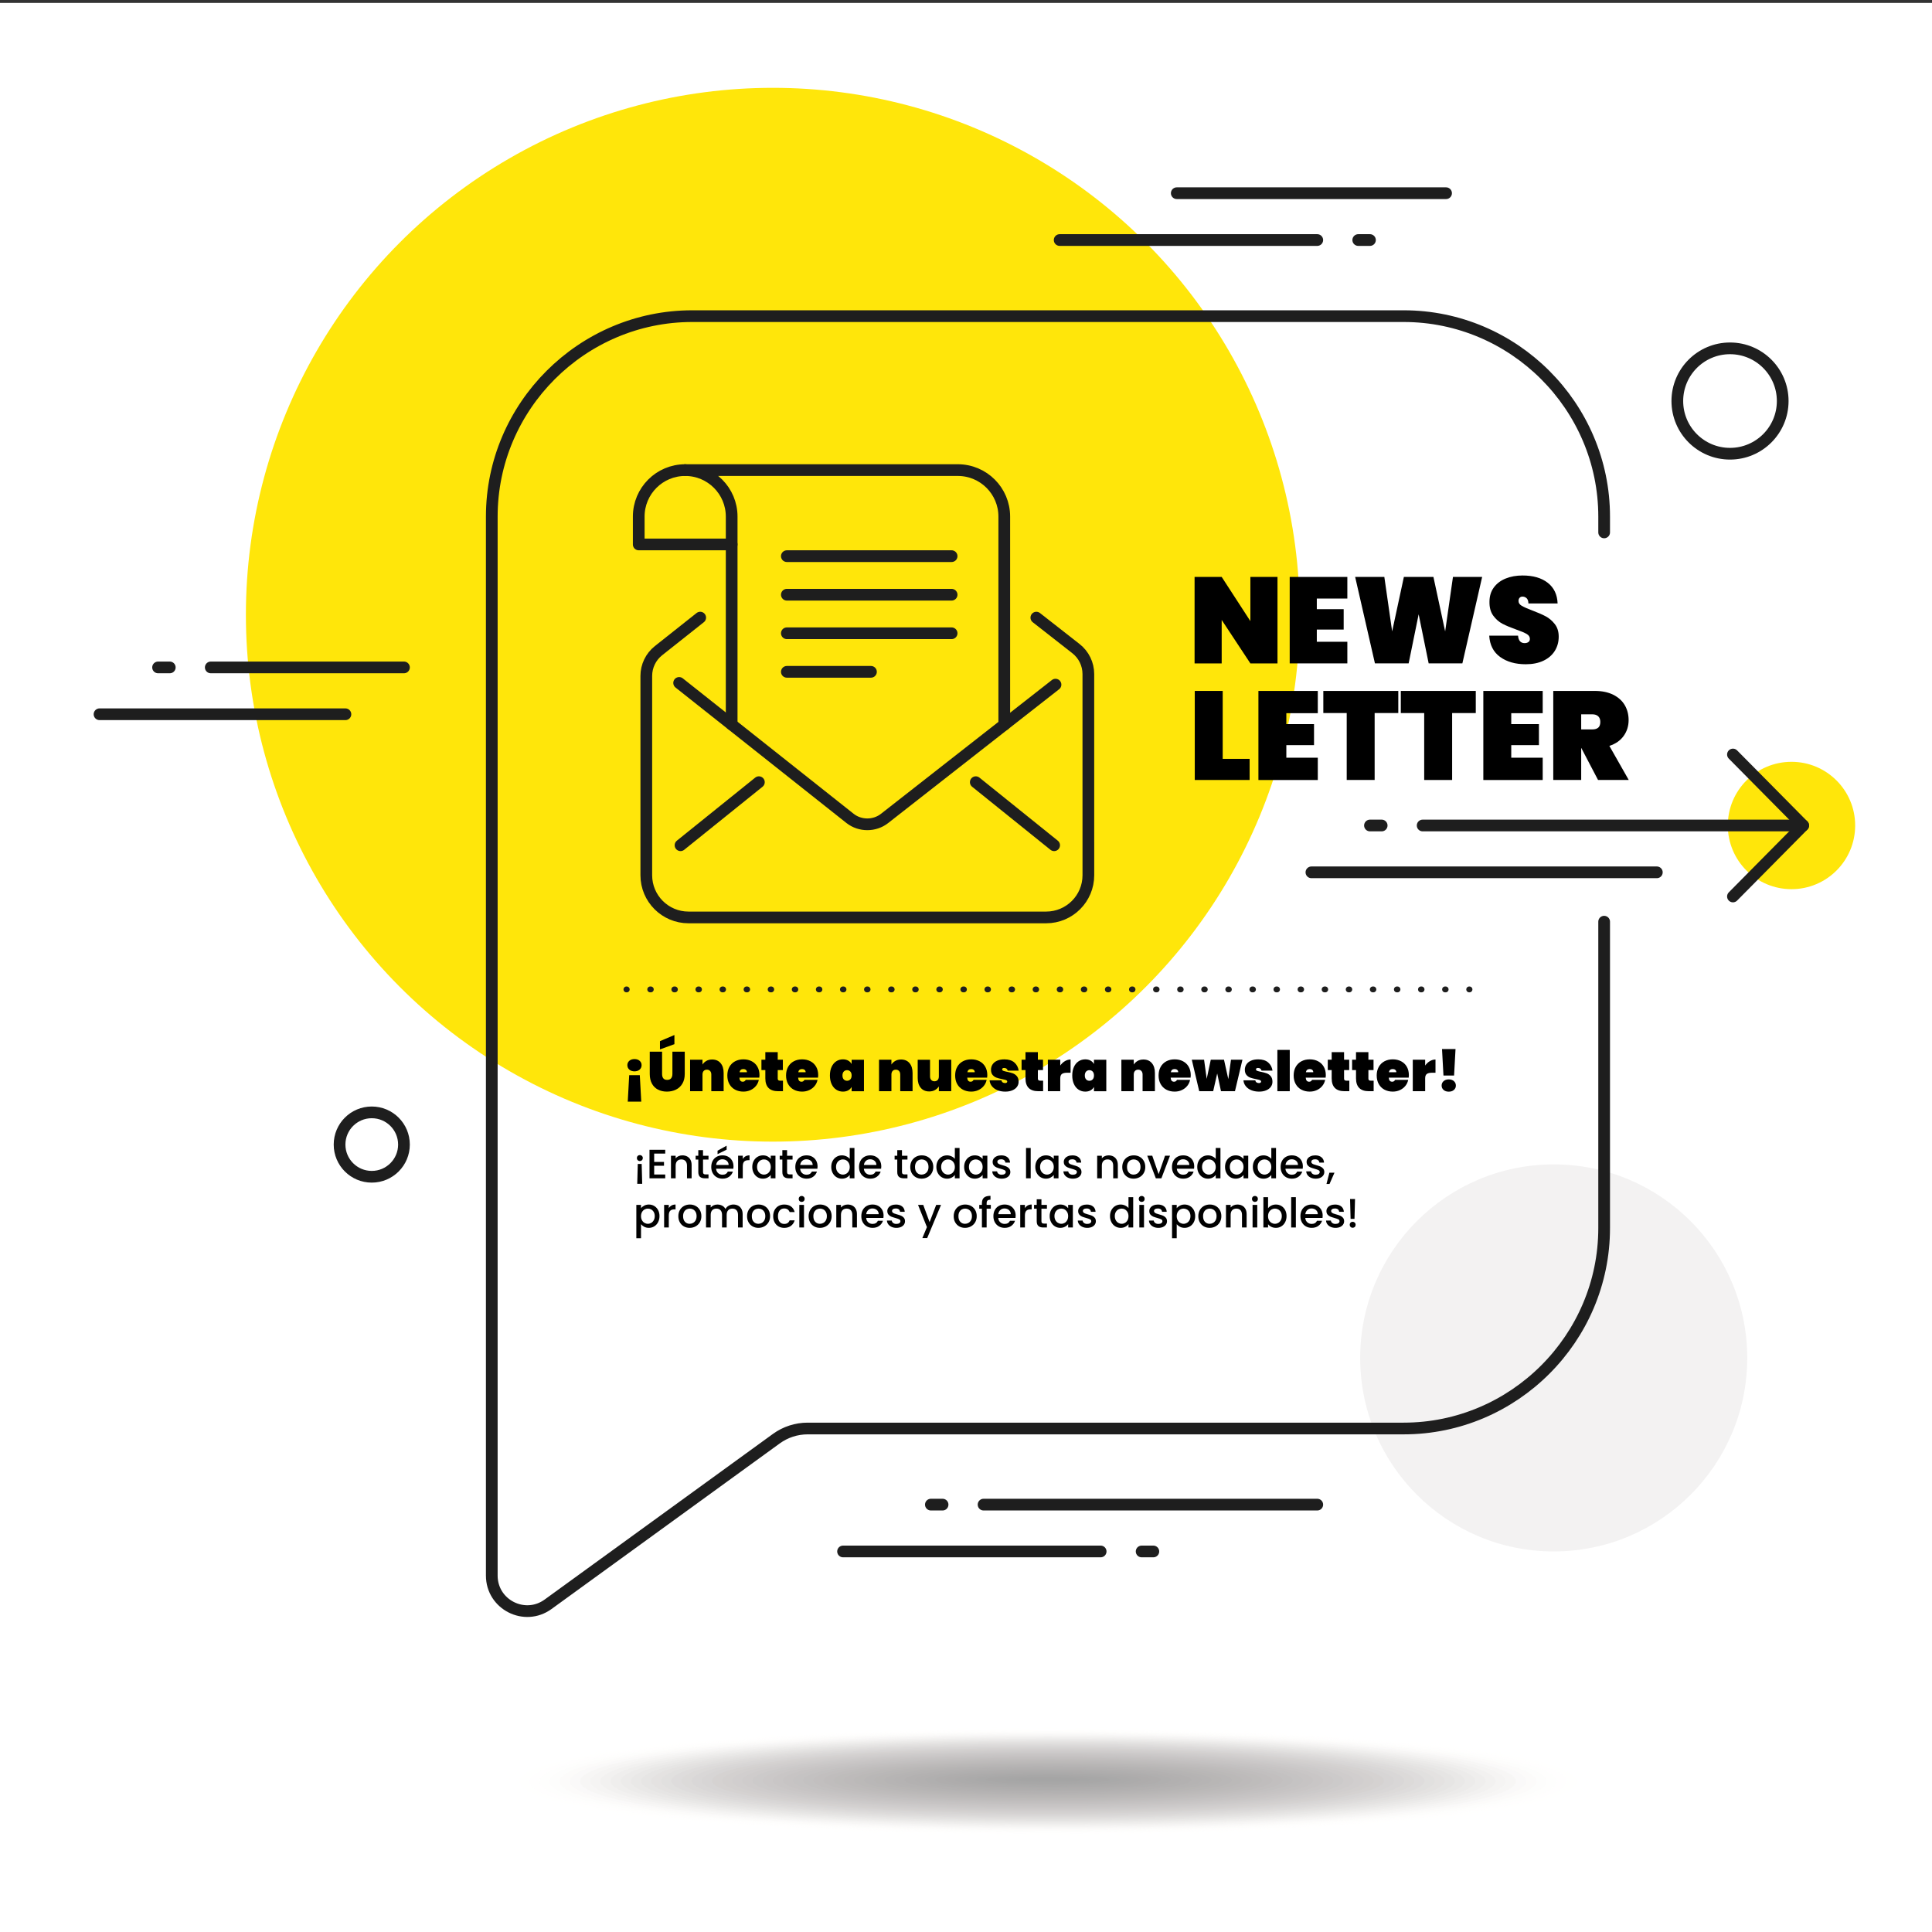 <?xml version="1.0" encoding="utf-8"?>
<!-- Generator: Adobe Illustrator 14.0.0, SVG Export Plug-In . SVG Version: 6.00 Build 43363)  -->
<!DOCTYPE svg PUBLIC "-//W3C//DTD SVG 1.1//EN" "http://www.w3.org/Graphics/SVG/1.1/DTD/svg11.dtd">
<svg version="1.1" id="Capa_1" xmlns="http://www.w3.org/2000/svg" xmlns:xlink="http://www.w3.org/1999/xlink" x="0px" y="0px"
	 width="330px" height="330px" viewBox="0 0 330 330" enable-background="new 0 0 330 330" xml:space="preserve">
<rect x="0" y="0" width="330" height="330" fill="#333333" stroke="none"/>
<rect y="0.5" fill="#FFFFFF" width="330" height="330"/>
<circle fill="#FFE60A" cx="306" cy="141" r="10.877"/>
<circle fill="#F3F2F2" cx="265.386" cy="231.944" r="33.055"/>
<circle fill="#FFE60A" cx="132" cy="105" r="90"/>
<path fill="none" stroke="#1E1E1E" stroke-width="2" stroke-linecap="round" stroke-linejoin="round" stroke-miterlimit="10" d="
	M274,90.938v-2.699C274,69.408,258.592,54,239.761,54H118.239C99.408,54,84,69.408,84,88.239v118.152v62.733
	c0,4.946,5.608,7.807,9.612,4.902l39-28.295c1.552-1.126,3.421-1.732,5.338-1.732h101.811C258.592,244,274,228.592,274,209.761
	V157.43"/>
<line fill="none" stroke="#1E1E1E" stroke-width="2" stroke-linecap="round" stroke-linejoin="round" stroke-miterlimit="10" x1="69" y1="114" x2="36" y2="114"/>
<line fill="none" stroke="#1E1E1E" stroke-width="2" stroke-linecap="round" stroke-linejoin="round" stroke-miterlimit="10" x1="29" y1="114" x2="27" y2="114"/>
<line fill="none" stroke="#1E1E1E" stroke-width="2" stroke-linecap="round" stroke-linejoin="round" stroke-miterlimit="10" x1="59" y1="122" x2="17" y2="122"/>
<line fill="none" stroke="#1E1E1E" stroke-width="2" stroke-linecap="round" stroke-linejoin="round" stroke-miterlimit="10" x1="225" y1="257" x2="168" y2="257"/>
<line fill="none" stroke="#1E1E1E" stroke-width="2" stroke-linecap="round" stroke-linejoin="round" stroke-miterlimit="10" x1="161" y1="257" x2="159" y2="257"/>
<line fill="none" stroke="#1E1E1E" stroke-width="2" stroke-linecap="round" stroke-linejoin="round" stroke-miterlimit="10" x1="144" y1="265" x2="188" y2="265"/>
<line fill="none" stroke="#1E1E1E" stroke-width="2" stroke-linecap="round" stroke-linejoin="round" stroke-miterlimit="10" x1="195" y1="265" x2="197" y2="265"/>
<line fill="none" stroke="#1E1E1E" stroke-width="2" stroke-linecap="round" stroke-linejoin="round" stroke-miterlimit="10" x1="247" y1="33" x2="201" y2="33"/>
<line fill="none" stroke="#1E1E1E" stroke-width="2" stroke-linecap="round" stroke-linejoin="round" stroke-miterlimit="10" x1="181" y1="41" x2="225" y2="41"/>
<line fill="none" stroke="#1E1E1E" stroke-width="2" stroke-linecap="round" stroke-linejoin="round" stroke-miterlimit="10" x1="232" y1="41" x2="234" y2="41"/>
<g>
	<g>
		<g>
			<line fill="none" stroke="#1E1E1E" stroke-linecap="round" stroke-linejoin="round" x1="107" y1="169" x2="107.05" y2="169"/>
			
				<line fill="none" stroke="#1E1E1E" stroke-linecap="round" stroke-linejoin="round" stroke-dasharray="0.1,4.014" x1="111.064" y1="169" x2="248.943" y2="169"/>
			<line fill="none" stroke="#1E1E1E" stroke-linecap="round" stroke-linejoin="round" x1="250.95" y1="169" x2="251" y2="169"/>
		</g>
	</g>
</g>
<circle fill="none" stroke="#1E1E1E" stroke-width="2" stroke-linecap="round" stroke-linejoin="round" stroke-miterlimit="10" cx="63.5" cy="195.5" r="5.5"/>
<circle fill="none" stroke="#1E1E1E" stroke-width="2" stroke-linecap="round" stroke-linejoin="round" stroke-miterlimit="10" cx="295.5" cy="68.5" r="9"/>
<polyline fill="none" stroke="#1E1E1E" stroke-width="2" stroke-linecap="round" stroke-linejoin="round" stroke-miterlimit="10" points="
	296,153.124 308,141 296,128.875 "/>
<line fill="none" stroke="#1E1E1E" stroke-width="2" stroke-linecap="round" stroke-linejoin="round" stroke-miterlimit="10" x1="308" y1="141" x2="243" y2="141"/>
<line fill="none" stroke="#1E1E1E" stroke-width="2" stroke-linecap="round" stroke-linejoin="round" stroke-miterlimit="10" x1="236" y1="141" x2="234" y2="141"/>
<line fill="none" stroke="#1E1E1E" stroke-width="2" stroke-linecap="round" stroke-linejoin="round" stroke-miterlimit="10" x1="283" y1="149" x2="224" y2="149"/>
<g opacity="0.4">
	<ellipse opacity="0" fill="#FFFFFF" cx="179" cy="304.318" rx="93.801" ry="9.434"/>
	<ellipse opacity="0.02" fill="#F9F9F8" cx="179" cy="304.312" rx="92.068" ry="9.254"/>
	<ellipse opacity="0.039" fill="#F3F2F2" cx="179" cy="304.304" rx="90.335" ry="9.074"/>
	<ellipse opacity="0.059" fill="#EDECEB" cx="179" cy="304.297" rx="88.602" ry="8.895"/>
	<ellipse opacity="0.078" fill="#E8E6E5" cx="179" cy="304.289" rx="86.87" ry="8.715"/>
	<ellipse opacity="0.098" fill="#E2E0DF" cx="179" cy="304.282" rx="85.137" ry="8.535"/>
	<ellipse opacity="0.118" fill="#DCDAD9" cx="179" cy="304.274" rx="83.404" ry="8.356"/>
	<ellipse opacity="0.137" fill="#D7D4D3" cx="179" cy="304.268" rx="81.671" ry="8.176"/>
	<ellipse opacity="0.157" fill="#D1CECD" cx="179" cy="304.26" rx="79.938" ry="7.997"/>
	<ellipse opacity="0.176" fill="#CCC8C7" cx="179" cy="304.253" rx="78.206" ry="7.816"/>
	<ellipse opacity="0.196" fill="#C6C2C1" cx="179" cy="304.245" rx="76.473" ry="7.638"/>
	<ellipse opacity="0.216" fill="#C1BDBC" cx="179" cy="304.238" rx="74.74" ry="7.458"/>
	<ellipse opacity="0.235" fill="#BBB7B6" cx="179" cy="304.231" rx="73.008" ry="7.277"/>
	<ellipse opacity="0.255" fill="#B6B2B1" cx="179" cy="304.224" rx="71.274" ry="7.099"/>
	<ellipse opacity="0.275" fill="#B1ACAB" cx="179" cy="304.217" rx="69.542" ry="6.919"/>
	<ellipse opacity="0.294" fill="#ACA7A6" cx="179" cy="304.209" rx="67.809" ry="6.739"/>
	<ellipse opacity="0.314" fill="#A7A2A0" cx="179" cy="304.202" rx="66.076" ry="6.56"/>
	<ellipse opacity="0.333" fill="#A29C9B" cx="179" cy="304.194" rx="64.344" ry="6.38"/>
	<ellipse opacity="0.353" fill="#9D9796" cx="179" cy="304.188" rx="62.611" ry="6.2"/>
	<ellipse opacity="0.372" fill="#989291" cx="179" cy="304.18" rx="60.878" ry="6.021"/>
	<ellipse opacity="0.392" fill="#938D8C" cx="179" cy="304.173" rx="59.145" ry="5.841"/>
	<ellipse opacity="0.412" fill="#8F8887" cx="179" cy="304.166" rx="57.413" ry="5.661"/>
	<ellipse opacity="0.431" fill="#8A8483" cx="179" cy="304.158" rx="55.68" ry="5.481"/>
	<ellipse opacity="0.451" fill="#857F7E" cx="179" cy="304.151" rx="53.947" ry="5.302"/>
	<ellipse opacity="0.471" fill="#817A79" cx="179" cy="304.144" rx="52.215" ry="5.123"/>
	<ellipse opacity="0.49" fill="#7C7675" cx="179" cy="304.137" rx="50.481" ry="4.942"/>
	<ellipse opacity="0.51" fill="#787170" cx="179" cy="304.129" rx="48.749" ry="4.764"/>
	<ellipse opacity="0.529" fill="#746D6C" cx="179" cy="304.122" rx="47.016" ry="4.583"/>
	<ellipse opacity="0.549" fill="#706968" cx="179" cy="304.114" rx="45.283" ry="4.404"/>
	<ellipse opacity="0.569" fill="#6B6564" cx="179" cy="304.107" rx="43.551" ry="4.225"/>
	<ellipse opacity="0.588" fill="#676060" cx="179" cy="304.1" rx="41.817" ry="4.045"/>
	<ellipse opacity="0.608" fill="#635C5C" cx="179" cy="304.093" rx="40.085" ry="3.865"/>
	<ellipse opacity="0.627" fill="#5F5958" cx="179" cy="304.086" rx="38.352" ry="3.685"/>
	<ellipse opacity="0.647" fill="#5B5554" cx="179" cy="304.078" rx="36.619" ry="3.506"/>
	<ellipse opacity="0.667" fill="#575150" cx="179" cy="304.071" rx="34.887" ry="3.326"/>
	<ellipse opacity="0.686" fill="#534D4C" cx="179" cy="304.063" rx="33.154" ry="3.146"/>
	<ellipse opacity="0.706" fill="#504A49" cx="179" cy="304.057" rx="31.421" ry="2.967"/>
	<ellipse opacity="0.726" fill="#4C4645" cx="179" cy="304.049" rx="29.688" ry="2.787"/>
	<ellipse opacity="0.745" fill="#484342" cx="179" cy="304.042" rx="27.956" ry="2.607"/>
	<ellipse opacity="0.765" fill="#443F3F" cx="179" cy="304.034" rx="26.223" ry="2.429"/>
	<ellipse opacity="0.784" fill="#413C3C" cx="179" cy="304.027" rx="24.49" ry="2.248"/>
	<ellipse opacity="0.804" fill="#3E3939" cx="179" cy="304.021" rx="22.758" ry="2.068"/>
	<ellipse opacity="0.824" fill="#3A3636" cx="179" cy="304.013" rx="21.024" ry="1.89"/>
	<ellipse opacity="0.843" fill="#373333" cx="179" cy="304.006" rx="19.292" ry="1.709"/>
	<ellipse opacity="0.863" fill="#333030" cx="179" cy="303.998" rx="17.559" ry="1.53"/>
	<ellipse opacity="0.882" fill="#302D2D" cx="179" cy="303.991" rx="15.826" ry="1.35"/>
	<ellipse opacity="0.902" fill="#2D2A2A" cx="179" cy="303.983" rx="14.094" ry="1.171"/>
	<ellipse opacity="0.922" fill="#2A2828" cx="179" cy="303.977" rx="12.36" ry="0.991"/>
	<ellipse opacity="0.941" fill="#272525" cx="179" cy="303.969" rx="10.628" ry="0.812"/>
	<ellipse opacity="0.961" fill="#242323" cx="179" cy="303.962" rx="8.896" ry="0.632"/>
	<ellipse opacity="0.98" fill="#212020" cx="179" cy="303.954" rx="7.162" ry="0.452"/>
	<ellipse fill="#1E1E1E" cx="179" cy="303.947" rx="5.43" ry="0.272"/>
</g>
<path fill="none" stroke="#1E1E1E" stroke-width="2" stroke-linecap="round" stroke-linejoin="round" stroke-miterlimit="10" d="
	M116.002,116.648l29.204,23.151c1.704,1.333,4.176,1.333,5.878,0l29.204-22.858"/>
<line fill="none" stroke="#1E1E1E" stroke-width="2" stroke-linecap="round" stroke-linejoin="round" stroke-miterlimit="10" x1="129.623" y1="133.601" x2="116.238" y2="144.374"/>
<line fill="none" stroke="#1E1E1E" stroke-width="2" stroke-linecap="round" stroke-linejoin="round" stroke-miterlimit="10" x1="166.67" y1="133.601" x2="180.054" y2="144.374"/>
<path fill="none" stroke="#1E1E1E" stroke-width="2" stroke-linecap="round" stroke-linejoin="round" stroke-miterlimit="10" d="
	M177.016,105.496l6.768,5.297c1.334,1.044,2.113,2.644,2.114,4.337l0.003,34.367c0,3.98-3.228,7.207-7.207,7.207h-61.095
	c-3.98,0-7.207-3.227-7.207-7.207c0,0,0-25.608,0-34.045c0-1.682,0.769-3.27,2.087-4.314l7.12-5.644"/>
<path fill="none" stroke="#1E1E1E" stroke-width="2" stroke-linecap="round" stroke-linejoin="round" stroke-miterlimit="10" d="
	M171.537,123.792V89.508v-1.275c0-4.384-3.554-7.937-7.937-7.937h-46.563c4.383,0,7.937,3.553,7.937,7.937v35.527"/>
<path fill="none" stroke="#1E1E1E" stroke-width="2" stroke-linecap="round" stroke-linejoin="round" stroke-miterlimit="10" d="
	M117.037,80.296c-4.384,0-7.937,3.553-7.937,7.937v4.762h15.874"/>
<line fill="none" stroke="#1E1E1E" stroke-width="2" stroke-linecap="round" stroke-linejoin="round" stroke-miterlimit="10" x1="162.542" y1="94.995" x2="134.4" y2="94.995"/>
<line fill="none" stroke="#1E1E1E" stroke-width="2" stroke-linecap="round" stroke-linejoin="round" stroke-miterlimit="10" x1="162.542" y1="101.581" x2="134.4" y2="101.581"/>
<line fill="none" stroke="#1E1E1E" stroke-width="2" stroke-linecap="round" stroke-linejoin="round" stroke-miterlimit="10" x1="162.542" y1="108.167" x2="134.4" y2="108.167"/>
<line fill="none" stroke="#1E1E1E" stroke-width="2" stroke-linecap="round" stroke-linejoin="round" stroke-miterlimit="10" x1="148.766" y1="114.752" x2="134.4" y2="114.752"/>
<g>
	<path d="M218.205,113.313h-4.631l-4.901-7.425v7.425h-4.63V98.545h4.63l4.901,7.55v-7.55h4.631V113.313z"/>
	<path d="M224.921,102.237v1.814h4.589v3.483h-4.589v2.085h5.215v3.692h-9.845V98.545h9.845v3.692H224.921z"/>
	<path d="M253.162,98.545l-3.379,14.767h-5.757l-1.71-8.385l-1.71,8.385h-5.757l-3.379-14.767h4.984l1.335,9.302l2.003-9.302h5.047
		l2.003,9.302l1.334-9.302H253.162z"/>
	<path d="M256.238,112.217c-1.147-0.827-1.771-2.04-1.867-3.639h4.922c0.07,0.848,0.445,1.272,1.127,1.272
		c0.25,0,0.462-0.059,0.636-0.177s0.261-0.302,0.261-0.553c0-0.347-0.188-0.629-0.563-0.845c-0.376-0.215-0.96-0.462-1.753-0.74
		c-0.945-0.334-1.728-0.661-2.346-0.98c-0.619-0.32-1.151-0.785-1.596-1.397c-0.445-0.612-0.661-1.397-0.646-2.357
		c0-0.959,0.246-1.776,0.74-2.451c0.493-0.674,1.168-1.185,2.023-1.533c0.854-0.347,1.817-0.521,2.889-0.521
		c1.808,0,3.243,0.417,4.307,1.251c1.063,0.834,1.623,2.009,1.679,3.525h-4.984c-0.014-0.417-0.118-0.716-0.313-0.897
		c-0.195-0.181-0.432-0.271-0.71-0.271c-0.194,0-0.354,0.066-0.479,0.198c-0.125,0.132-0.188,0.316-0.188,0.553
		c0,0.334,0.184,0.608,0.553,0.824c0.368,0.216,0.956,0.477,1.763,0.782c0.931,0.348,1.699,0.682,2.305,1.001
		c0.604,0.32,1.129,0.765,1.574,1.335s0.668,1.286,0.668,2.148c0,0.904-0.223,1.714-0.668,2.43s-1.092,1.276-1.939,1.679
		c-0.849,0.404-1.856,0.605-3.024,0.605C258.842,113.458,257.385,113.045,256.238,112.217z"/>
</g>
<g>
	<path d="M208.845,129.618h4.599v3.609h-9.368v-15.212h4.77V129.618z"/>
	<path d="M219.717,121.818v1.87h4.728v3.588h-4.728v2.148h5.372v3.803h-10.142v-15.212h10.142v3.803H219.717z"/>
	<path d="M238.839,118.015v3.781H234.8v11.431h-4.771v-11.431h-3.996v-3.781H238.839z"/>
	<path d="M252.074,118.015v3.781h-4.039v11.431h-4.771v-11.431h-3.996v-3.781H252.074z"/>
	<path d="M258.133,121.818v1.87h4.728v3.588h-4.728v2.148h5.372v3.803h-10.142v-15.212h10.142v3.803H258.133z"/>
	<path d="M272.959,133.227l-2.858-5.458h-0.021v5.458h-4.77v-15.212h7.091c1.231,0,2.284,0.219,3.158,0.655
		c0.873,0.437,1.528,1.031,1.966,1.783c0.437,0.752,0.655,1.601,0.655,2.546c0,1.017-0.283,1.919-0.849,2.707
		c-0.566,0.788-1.379,1.354-2.438,1.697l3.309,5.823H272.959z M270.079,124.59h1.892c0.458,0,0.802-0.104,1.031-0.312
		c0.229-0.208,0.344-0.534,0.344-0.978c0-0.401-0.118-0.716-0.354-0.945s-0.577-0.344-1.021-0.344h-1.892V124.59z"/>
</g>
<g>
	<path d="M109.256,181.192c0.222,0.196,0.333,0.444,0.333,0.743c0,0.305-0.111,0.558-0.333,0.758
		c-0.223,0.2-0.515,0.301-0.877,0.301c-0.369,0-0.665-0.101-0.887-0.301c-0.223-0.2-0.334-0.453-0.334-0.758
		c0-0.299,0.111-0.547,0.334-0.743c0.222-0.197,0.518-0.296,0.887-0.296C108.741,180.896,109.033,180.995,109.256,181.192z
		 M107.473,183.651h1.811l0.248,4.52h-2.307L107.473,183.651z"/>
	<path d="M113.088,179.638v3.804c0,0.312,0.068,0.559,0.205,0.739c0.137,0.182,0.357,0.271,0.663,0.271s0.531-0.09,0.677-0.271
		c0.146-0.181,0.219-0.428,0.219-0.739v-3.804h2.107v3.804c0,0.643-0.133,1.19-0.4,1.645c-0.267,0.455-0.632,0.797-1.096,1.025
		c-0.464,0.229-0.982,0.343-1.554,0.343c-0.572,0-1.079-0.114-1.521-0.343s-0.787-0.568-1.034-1.021
		c-0.248-0.451-0.372-1.001-0.372-1.649v-3.804H113.088z M115.195,178.351l-2.469,0.896v-1.411l2.469-1.049V178.351z"/>
	<path d="M123.084,181.593c0.347,0.413,0.52,0.972,0.52,1.678v3.117h-2.107v-2.851c0-0.254-0.068-0.456-0.205-0.605
		s-0.319-0.224-0.548-0.224c-0.235,0-0.419,0.074-0.553,0.224c-0.134,0.149-0.2,0.352-0.2,0.605v2.851h-2.117v-5.377h2.117v0.82
		c0.165-0.255,0.386-0.461,0.663-0.62c0.276-0.159,0.605-0.238,0.986-0.238C122.256,180.973,122.738,181.18,123.084,181.593z"/>
	<path d="M129.695,184.071h-3.403c0.032,0.464,0.226,0.695,0.582,0.695c0.229,0,0.394-0.104,0.496-0.314h2.24
		c-0.076,0.382-0.237,0.724-0.481,1.025s-0.553,0.54-0.924,0.715c-0.372,0.175-0.78,0.262-1.225,0.262
		c-0.534,0-1.009-0.11-1.425-0.333c-0.417-0.223-0.741-0.542-0.973-0.958c-0.232-0.417-0.348-0.904-0.348-1.464
		s0.116-1.047,0.348-1.464c0.232-0.416,0.556-0.735,0.973-0.958c0.416-0.222,0.891-0.333,1.425-0.333
		c0.534,0,1.009,0.109,1.425,0.329c0.416,0.219,0.74,0.532,0.972,0.938c0.232,0.407,0.348,0.887,0.348,1.439
		C129.724,183.798,129.714,183.938,129.695,184.071z M127.579,183.146c0-0.178-0.057-0.313-0.172-0.405
		c-0.114-0.092-0.257-0.139-0.429-0.139c-0.375,0-0.595,0.182-0.658,0.544H127.579z"/>
	<path d="M133.737,184.586v1.802h-0.801c-1.475,0-2.211-0.734-2.211-2.202v-1.411h-0.667v-1.764h0.667v-1.297h2.116v1.297h0.877
		v1.764h-0.877v1.449c0,0.127,0.03,0.219,0.091,0.276c0.06,0.058,0.16,0.086,0.3,0.086H133.737z"/>
	<path d="M139.725,184.071h-3.403c0.032,0.464,0.226,0.695,0.582,0.695c0.229,0,0.394-0.104,0.496-0.314h2.24
		c-0.076,0.382-0.237,0.724-0.481,1.025s-0.553,0.54-0.924,0.715c-0.372,0.175-0.78,0.262-1.225,0.262
		c-0.534,0-1.009-0.11-1.425-0.333c-0.417-0.223-0.741-0.542-0.973-0.958c-0.232-0.417-0.348-0.904-0.348-1.464
		s0.116-1.047,0.348-1.464c0.232-0.416,0.556-0.735,0.973-0.958c0.416-0.222,0.891-0.333,1.425-0.333
		c0.534,0,1.009,0.109,1.425,0.329c0.416,0.219,0.74,0.532,0.972,0.938c0.232,0.407,0.348,0.887,0.348,1.439
		C139.753,183.798,139.744,183.938,139.725,184.071z M137.608,183.146c0-0.178-0.057-0.313-0.172-0.405
		c-0.114-0.092-0.257-0.139-0.429-0.139c-0.375,0-0.595,0.182-0.658,0.544H137.608z"/>
	<path d="M142.046,182.227c0.194-0.416,0.459-0.734,0.796-0.953c0.337-0.22,0.715-0.329,1.135-0.329
		c0.349,0,0.651,0.071,0.906,0.214c0.254,0.144,0.448,0.339,0.582,0.587v-0.734h2.107v5.377h-2.107v-0.734
		c-0.134,0.248-0.328,0.443-0.582,0.587c-0.254,0.143-0.557,0.214-0.906,0.214c-0.419,0-0.798-0.109-1.135-0.328
		c-0.337-0.22-0.602-0.537-0.796-0.954c-0.194-0.416-0.291-0.907-0.291-1.473S141.852,182.643,142.046,182.227z M145.245,183.032
		c-0.146-0.159-0.334-0.238-0.563-0.238c-0.229,0-0.417,0.079-0.563,0.238c-0.146,0.158-0.219,0.381-0.219,0.667
		s0.073,0.509,0.219,0.667c0.146,0.159,0.333,0.238,0.563,0.238c0.229,0,0.416-0.079,0.563-0.238
		c0.146-0.158,0.219-0.381,0.219-0.667S145.391,183.19,145.245,183.032z"/>
	<path d="M155.354,181.593c0.347,0.413,0.52,0.972,0.52,1.678v3.117h-2.107v-2.851c0-0.254-0.068-0.456-0.205-0.605
		s-0.319-0.224-0.548-0.224c-0.235,0-0.419,0.074-0.553,0.224c-0.134,0.149-0.2,0.352-0.2,0.605v2.851h-2.117v-5.377h2.117v0.82
		c0.165-0.255,0.386-0.461,0.663-0.62c0.276-0.159,0.605-0.238,0.986-0.238C154.527,180.973,155.008,181.18,155.354,181.593z"/>
	<path d="M162.48,181.011v5.377h-2.116v-0.82c-0.166,0.255-0.386,0.461-0.663,0.62s-0.605,0.238-0.987,0.238
		c-0.616,0-1.098-0.206-1.444-0.62c-0.346-0.412-0.52-0.972-0.52-1.678v-3.117h2.107v2.851c0,0.254,0.068,0.456,0.205,0.605
		s0.319,0.224,0.548,0.224c0.235,0,0.419-0.074,0.553-0.224s0.2-0.352,0.2-0.605v-2.851H162.48z"/>
	<path d="M168.61,184.071h-3.403c0.032,0.464,0.226,0.695,0.582,0.695c0.229,0,0.394-0.104,0.495-0.314h2.24
		c-0.076,0.382-0.236,0.724-0.481,1.025c-0.244,0.302-0.553,0.54-0.924,0.715c-0.372,0.175-0.78,0.262-1.225,0.262
		c-0.534,0-1.009-0.11-1.425-0.333c-0.417-0.223-0.741-0.542-0.973-0.958c-0.232-0.417-0.348-0.904-0.348-1.464
		s0.116-1.047,0.348-1.464c0.232-0.416,0.556-0.735,0.973-0.958c0.416-0.222,0.891-0.333,1.425-0.333
		c0.534,0,1.008,0.109,1.425,0.329c0.416,0.219,0.74,0.532,0.972,0.938c0.232,0.407,0.349,0.887,0.349,1.439
		C168.64,183.798,168.63,183.938,168.61,184.071z M166.494,183.146c0-0.178-0.057-0.313-0.172-0.405
		c-0.114-0.092-0.257-0.139-0.428-0.139c-0.375,0-0.595,0.182-0.658,0.544H166.494z"/>
	<path d="M170.351,186.207c-0.391-0.166-0.701-0.395-0.93-0.687c-0.229-0.293-0.359-0.623-0.391-0.992h2.03
		c0.025,0.159,0.094,0.276,0.205,0.354c0.111,0.076,0.253,0.114,0.424,0.114c0.108,0,0.194-0.024,0.258-0.072
		c0.063-0.047,0.096-0.105,0.096-0.176c0-0.121-0.067-0.207-0.2-0.258c-0.134-0.051-0.359-0.107-0.677-0.171
		c-0.389-0.077-0.708-0.159-0.959-0.248s-0.47-0.242-0.657-0.458s-0.281-0.515-0.281-0.896c0-0.33,0.087-0.63,0.262-0.9
		s0.434-0.483,0.777-0.639c0.343-0.156,0.76-0.233,1.249-0.233c0.725,0,1.292,0.178,1.701,0.533c0.41,0.356,0.656,0.82,0.739,1.393
		h-1.878c-0.032-0.146-0.099-0.259-0.2-0.339c-0.102-0.079-0.238-0.119-0.41-0.119c-0.108,0-0.19,0.021-0.248,0.063
		c-0.057,0.041-0.086,0.103-0.086,0.186c0,0.108,0.067,0.189,0.2,0.243c0.134,0.054,0.347,0.109,0.639,0.167
		c0.388,0.076,0.716,0.162,0.982,0.257c0.267,0.096,0.499,0.26,0.696,0.491c0.196,0.232,0.295,0.552,0.295,0.958
		c0,0.318-0.092,0.604-0.276,0.858s-0.449,0.454-0.796,0.601s-0.752,0.219-1.216,0.219
		C171.19,186.454,170.741,186.372,170.351,186.207z"/>
	<path d="M178.173,184.586v1.802h-0.801c-1.475,0-2.212-0.734-2.212-2.202v-1.411h-0.667v-1.764h0.667v-1.297h2.116v1.297h0.877
		v1.764h-0.877v1.449c0,0.127,0.03,0.219,0.091,0.276s0.16,0.086,0.301,0.086H178.173z"/>
	<path d="M181.891,181.254c0.312-0.188,0.636-0.281,0.973-0.281v2.26h-0.601c-0.4,0-0.694,0.069-0.882,0.209
		c-0.188,0.141-0.281,0.388-0.281,0.744v2.202h-2.117v-5.377h2.117v0.991C181.315,181.691,181.579,181.441,181.891,181.254z"/>
	<path d="M183.44,182.227c0.193-0.416,0.459-0.734,0.796-0.953c0.337-0.22,0.715-0.329,1.135-0.329c0.35,0,0.651,0.071,0.905,0.214
		c0.255,0.144,0.448,0.339,0.582,0.587v-0.734h2.106v5.377h-2.106v-0.734c-0.134,0.248-0.327,0.443-0.582,0.587
		c-0.254,0.143-0.556,0.214-0.905,0.214c-0.42,0-0.798-0.109-1.135-0.328c-0.337-0.22-0.603-0.537-0.796-0.954
		c-0.194-0.416-0.291-0.907-0.291-1.473S183.246,182.643,183.44,182.227z M186.639,183.032c-0.146-0.159-0.333-0.238-0.563-0.238
		c-0.229,0-0.416,0.079-0.563,0.238c-0.146,0.158-0.219,0.381-0.219,0.667s0.073,0.509,0.219,0.667
		c0.146,0.159,0.334,0.238,0.563,0.238c0.229,0,0.416-0.079,0.563-0.238c0.146-0.158,0.22-0.381,0.22-0.667
		S186.785,183.19,186.639,183.032z"/>
	<path d="M196.748,181.593c0.347,0.413,0.52,0.972,0.52,1.678v3.117h-2.106v-2.851c0-0.254-0.068-0.456-0.205-0.605
		s-0.319-0.224-0.548-0.224c-0.235,0-0.42,0.074-0.554,0.224c-0.133,0.149-0.2,0.352-0.2,0.605v2.851h-2.116v-5.377h2.116v0.82
		c0.166-0.255,0.387-0.461,0.663-0.62s0.605-0.238,0.986-0.238C195.92,180.973,196.401,181.18,196.748,181.593z"/>
	<path d="M203.36,184.071h-3.403c0.031,0.464,0.226,0.695,0.581,0.695c0.229,0,0.395-0.104,0.496-0.314h2.24
		c-0.076,0.382-0.236,0.724-0.481,1.025c-0.244,0.302-0.553,0.54-0.925,0.715c-0.371,0.175-0.78,0.262-1.225,0.262
		c-0.534,0-1.009-0.11-1.426-0.333c-0.416-0.223-0.74-0.542-0.972-0.958c-0.232-0.417-0.349-0.904-0.349-1.464
		s0.116-1.047,0.349-1.464c0.231-0.416,0.556-0.735,0.972-0.958c0.417-0.222,0.892-0.333,1.426-0.333
		c0.533,0,1.009,0.109,1.425,0.329c0.416,0.219,0.74,0.532,0.973,0.938c0.232,0.407,0.348,0.887,0.348,1.439
		C203.389,183.798,203.38,183.938,203.36,184.071z M201.244,183.146c0-0.178-0.058-0.313-0.172-0.405s-0.257-0.139-0.429-0.139
		c-0.375,0-0.595,0.182-0.658,0.544H201.244z"/>
	<path d="M212.217,181.011l-1.277,5.377h-2.384l-0.648-3.031l-0.687,3.031h-2.383l-1.269-5.377h2.098l0.448,3.271l0.695-3.271h2.26
		l0.734,3.309l0.457-3.309H212.217z"/>
	<path d="M213.709,186.207c-0.391-0.166-0.7-0.395-0.93-0.687c-0.229-0.293-0.359-0.623-0.391-0.992h2.03
		c0.025,0.159,0.094,0.276,0.205,0.354c0.111,0.076,0.253,0.114,0.425,0.114c0.107,0,0.193-0.024,0.257-0.072
		c0.063-0.047,0.096-0.105,0.096-0.176c0-0.121-0.066-0.207-0.2-0.258s-0.359-0.107-0.677-0.171
		c-0.388-0.077-0.707-0.159-0.958-0.248c-0.252-0.089-0.471-0.242-0.658-0.458s-0.281-0.515-0.281-0.896
		c0-0.33,0.087-0.63,0.263-0.9c0.174-0.271,0.434-0.483,0.776-0.639c0.344-0.156,0.76-0.233,1.249-0.233
		c0.725,0,1.292,0.178,1.702,0.533c0.409,0.356,0.656,0.82,0.738,1.393h-1.878c-0.032-0.146-0.099-0.259-0.2-0.339
		c-0.102-0.079-0.238-0.119-0.41-0.119c-0.108,0-0.19,0.021-0.248,0.063c-0.057,0.041-0.085,0.103-0.085,0.186
		c0,0.108,0.066,0.189,0.2,0.243c0.133,0.054,0.346,0.109,0.639,0.167c0.388,0.076,0.715,0.162,0.981,0.257
		c0.267,0.096,0.499,0.26,0.696,0.491c0.196,0.232,0.295,0.552,0.295,0.958c0,0.318-0.092,0.604-0.276,0.858
		s-0.449,0.454-0.796,0.601s-0.752,0.219-1.216,0.219C214.55,186.454,214.1,186.372,213.709,186.207z"/>
	<path d="M220.301,179.333v7.055h-2.116v-7.055H220.301z"/>
	<path d="M226.431,184.071h-3.403c0.031,0.464,0.226,0.695,0.581,0.695c0.229,0,0.395-0.104,0.496-0.314h2.24
		c-0.076,0.382-0.236,0.724-0.481,1.025c-0.244,0.302-0.553,0.54-0.925,0.715c-0.371,0.175-0.78,0.262-1.225,0.262
		c-0.534,0-1.009-0.11-1.426-0.333c-0.416-0.223-0.74-0.542-0.972-0.958c-0.232-0.417-0.349-0.904-0.349-1.464
		s0.116-1.047,0.349-1.464c0.231-0.416,0.556-0.735,0.972-0.958c0.417-0.222,0.892-0.333,1.426-0.333
		c0.533,0,1.009,0.109,1.425,0.329c0.416,0.219,0.74,0.532,0.973,0.938c0.232,0.407,0.348,0.887,0.348,1.439
		C226.459,183.798,226.45,183.938,226.431,184.071z M224.314,183.146c0-0.178-0.058-0.313-0.172-0.405s-0.257-0.139-0.429-0.139
		c-0.375,0-0.595,0.182-0.658,0.544H224.314z"/>
	<path d="M230.474,184.586v1.802h-0.801c-1.475,0-2.212-0.734-2.212-2.202v-1.411h-0.668v-1.764h0.668v-1.297h2.116v1.297h0.877
		v1.764h-0.877v1.449c0,0.127,0.03,0.219,0.091,0.276s0.16,0.086,0.3,0.086H230.474z"/>
	<path d="M234.63,184.586v1.802h-0.801c-1.475,0-2.212-0.734-2.212-2.202v-1.411h-0.668v-1.764h0.668v-1.297h2.116v1.297h0.877
		v1.764h-0.877v1.449c0,0.127,0.03,0.219,0.091,0.276s0.16,0.086,0.3,0.086H234.63z"/>
	<path d="M240.616,184.071h-3.403c0.031,0.464,0.226,0.695,0.581,0.695c0.229,0,0.395-0.104,0.496-0.314h2.24
		c-0.076,0.382-0.236,0.724-0.481,1.025c-0.244,0.302-0.553,0.54-0.925,0.715c-0.371,0.175-0.78,0.262-1.225,0.262
		c-0.534,0-1.009-0.11-1.426-0.333c-0.416-0.223-0.74-0.542-0.972-0.958c-0.232-0.417-0.349-0.904-0.349-1.464
		s0.116-1.047,0.349-1.464c0.231-0.416,0.556-0.735,0.972-0.958c0.417-0.222,0.892-0.333,1.426-0.333
		c0.533,0,1.009,0.109,1.425,0.329c0.416,0.219,0.74,0.532,0.973,0.938c0.232,0.407,0.348,0.887,0.348,1.439
		C240.645,183.798,240.636,183.938,240.616,184.071z M238.5,183.146c0-0.178-0.058-0.313-0.172-0.405s-0.257-0.139-0.429-0.139
		c-0.375,0-0.595,0.182-0.658,0.544H238.5z"/>
	<path d="M244.221,181.254c0.311-0.188,0.635-0.281,0.972-0.281v2.26h-0.601c-0.4,0-0.694,0.069-0.882,0.209
		c-0.188,0.141-0.281,0.388-0.281,0.744v2.202h-2.116v-5.377h2.116v0.991C243.646,181.691,243.909,181.441,244.221,181.254z"/>
	<path d="M246.575,186.168c-0.223-0.196-0.334-0.444-0.334-0.743c0-0.305,0.111-0.558,0.334-0.758s0.518-0.301,0.887-0.301
		c0.362,0,0.654,0.101,0.877,0.301s0.334,0.453,0.334,0.758c0,0.299-0.111,0.547-0.334,0.743c-0.223,0.197-0.515,0.296-0.877,0.296
		C247.093,186.464,246.798,186.365,246.575,186.168z M248.615,179.189l-0.248,4.52h-1.812l-0.247-4.52H248.615z"/>
</g>
<g>
	<path d="M109.65,197.44c0.098,0.099,0.147,0.22,0.147,0.364s-0.049,0.266-0.147,0.364c-0.098,0.098-0.217,0.146-0.357,0.146
		c-0.145,0-0.266-0.049-0.364-0.146c-0.098-0.099-0.147-0.22-0.147-0.364s0.049-0.266,0.147-0.364
		c0.098-0.098,0.219-0.146,0.364-0.146C109.434,197.294,109.553,197.343,109.65,197.44z M108.937,198.813h0.665l0.091,3.396h-0.847
		L108.937,198.813z"/>
	<path d="M111.737,197.042v1.428h1.68v0.651h-1.68v1.49h1.89v0.651h-2.688v-4.872h2.688v0.651H111.737z"/>
	<path d="M117.368,197.531c0.24,0.126,0.428,0.313,0.563,0.561c0.135,0.247,0.203,0.546,0.203,0.896v2.275h-0.791v-2.156
		c0-0.345-0.086-0.609-0.259-0.794s-0.408-0.276-0.707-0.276s-0.535,0.092-0.71,0.276c-0.175,0.185-0.262,0.449-0.262,0.794v2.156
		h-0.798v-3.857h0.798v0.441c0.13-0.158,0.297-0.282,0.5-0.371c0.203-0.089,0.418-0.133,0.647-0.133
		C116.856,197.343,117.127,197.405,117.368,197.531z"/>
	<path d="M120.081,198.057v2.135c0,0.145,0.034,0.249,0.102,0.312c0.067,0.063,0.183,0.095,0.346,0.095h0.49v0.665h-0.63
		c-0.359,0-0.635-0.084-0.826-0.252s-0.287-0.441-0.287-0.819v-2.135h-0.455v-0.651h0.455v-0.959h0.805v0.959h0.938v0.651H120.081z"
		/>
	<path d="M125.261,199.632h-2.947c0.023,0.308,0.138,0.556,0.343,0.742c0.205,0.187,0.457,0.279,0.756,0.279
		c0.429,0,0.732-0.18,0.91-0.539h0.861c-0.117,0.355-0.328,0.646-0.634,0.872s-0.685,0.34-1.137,0.34
		c-0.369,0-0.699-0.083-0.991-0.249s-0.521-0.399-0.686-0.7s-0.249-0.649-0.249-1.046s0.081-0.746,0.242-1.047
		s0.387-0.533,0.679-0.696c0.292-0.163,0.626-0.245,1.004-0.245c0.364,0,0.688,0.079,0.973,0.238
		c0.284,0.158,0.506,0.381,0.665,0.668s0.238,0.617,0.238,0.99C125.289,199.385,125.279,199.515,125.261,199.632z M124.456,198.987
		c-0.005-0.294-0.11-0.529-0.315-0.707c-0.206-0.177-0.46-0.266-0.763-0.266c-0.275,0-0.511,0.088-0.707,0.263
		c-0.196,0.175-0.313,0.412-0.35,0.71H124.456z M124.112,196.37l-1.547,0.763v-0.588l1.547-0.854V196.37z"/>
	<path d="M127.336,197.507c0.193-0.109,0.423-0.164,0.689-0.164v0.826h-0.203c-0.313,0-0.549,0.079-0.71,0.237
		c-0.161,0.159-0.241,0.435-0.241,0.826v2.03h-0.798v-3.857h0.798v0.561C126.987,197.77,127.142,197.617,127.336,197.507z"/>
	<path d="M128.736,198.288c0.161-0.299,0.38-0.531,0.658-0.697c0.277-0.165,0.584-0.248,0.92-0.248c0.303,0,0.568,0.06,0.794,0.179
		c0.226,0.119,0.407,0.267,0.542,0.444v-0.561h0.805v3.857h-0.805v-0.574c-0.135,0.183-0.32,0.334-0.553,0.455
		s-0.499,0.183-0.798,0.183c-0.332,0-0.635-0.086-0.91-0.256c-0.275-0.171-0.493-0.408-0.654-0.714s-0.242-0.652-0.242-1.04
		C128.494,198.93,128.575,198.586,128.736,198.288z M131.487,198.638c-0.11-0.196-0.253-0.346-0.431-0.448
		c-0.177-0.103-0.369-0.153-0.574-0.153c-0.206,0-0.397,0.05-0.574,0.15c-0.177,0.1-0.321,0.247-0.43,0.44
		c-0.11,0.194-0.165,0.424-0.165,0.689c0,0.267,0.055,0.5,0.165,0.7c0.109,0.201,0.254,0.354,0.434,0.459
		c0.18,0.104,0.37,0.157,0.571,0.157c0.205,0,0.396-0.052,0.574-0.154c0.178-0.103,0.321-0.253,0.431-0.451s0.165-0.431,0.165-0.696
		C131.651,199.064,131.597,198.834,131.487,198.638z"/>
	<path d="M134.438,198.057v2.135c0,0.145,0.034,0.249,0.102,0.312c0.067,0.063,0.183,0.095,0.346,0.095h0.49v0.665h-0.63
		c-0.359,0-0.635-0.084-0.826-0.252s-0.287-0.441-0.287-0.819v-2.135h-0.455v-0.651h0.455v-0.959h0.805v0.959h0.938v0.651H134.438z"
		/>
	<path d="M139.618,199.632h-2.947c0.023,0.308,0.138,0.556,0.343,0.742c0.205,0.187,0.457,0.279,0.756,0.279
		c0.429,0,0.732-0.18,0.91-0.539h0.861c-0.117,0.355-0.328,0.646-0.634,0.872s-0.685,0.34-1.137,0.34
		c-0.369,0-0.699-0.083-0.991-0.249s-0.521-0.399-0.686-0.7s-0.249-0.649-0.249-1.046s0.081-0.746,0.242-1.047
		s0.387-0.533,0.679-0.696c0.292-0.163,0.626-0.245,1.004-0.245c0.364,0,0.688,0.079,0.973,0.238
		c0.284,0.158,0.506,0.381,0.665,0.668s0.238,0.617,0.238,0.99C139.646,199.385,139.636,199.515,139.618,199.632z M138.813,198.987
		c-0.005-0.294-0.11-0.529-0.315-0.707c-0.206-0.177-0.46-0.266-0.763-0.266c-0.275,0-0.511,0.088-0.707,0.263
		c-0.196,0.175-0.313,0.412-0.35,0.71H138.813z"/>
	<path d="M142.225,198.288c0.161-0.299,0.38-0.531,0.658-0.697c0.277-0.165,0.586-0.248,0.927-0.248c0.252,0,0.5,0.055,0.746,0.164
		c0.245,0.11,0.44,0.256,0.584,0.438v-1.861h0.805v5.18h-0.805v-0.581c-0.131,0.187-0.312,0.341-0.542,0.462
		s-0.496,0.183-0.794,0.183c-0.336,0-0.643-0.086-0.92-0.256c-0.278-0.171-0.497-0.408-0.658-0.714s-0.242-0.652-0.242-1.04
		C141.983,198.93,142.063,198.586,142.225,198.288z M144.976,198.638c-0.11-0.196-0.253-0.346-0.431-0.448
		c-0.177-0.103-0.369-0.153-0.574-0.153c-0.206,0-0.397,0.05-0.574,0.15c-0.177,0.1-0.321,0.247-0.43,0.44
		c-0.11,0.194-0.165,0.424-0.165,0.689c0,0.267,0.055,0.5,0.165,0.7c0.109,0.201,0.254,0.354,0.434,0.459
		c0.18,0.104,0.37,0.157,0.571,0.157c0.205,0,0.396-0.052,0.574-0.154c0.178-0.103,0.321-0.253,0.431-0.451s0.165-0.431,0.165-0.696
		C145.14,199.064,145.085,198.834,144.976,198.638z"/>
	<path d="M150.502,199.632h-2.947c0.023,0.308,0.138,0.556,0.343,0.742c0.205,0.187,0.457,0.279,0.756,0.279
		c0.429,0,0.732-0.18,0.91-0.539h0.861c-0.117,0.355-0.328,0.646-0.634,0.872s-0.685,0.34-1.137,0.34
		c-0.369,0-0.699-0.083-0.991-0.249s-0.521-0.399-0.686-0.7s-0.249-0.649-0.249-1.046s0.081-0.746,0.242-1.047
		s0.387-0.533,0.679-0.696c0.292-0.163,0.626-0.245,1.004-0.245c0.364,0,0.688,0.079,0.973,0.238
		c0.284,0.158,0.506,0.381,0.665,0.668s0.238,0.617,0.238,0.99C150.53,199.385,150.521,199.515,150.502,199.632z M149.697,198.987
		c-0.005-0.294-0.11-0.529-0.315-0.707c-0.206-0.177-0.46-0.266-0.763-0.266c-0.275,0-0.511,0.088-0.707,0.263
		c-0.196,0.175-0.313,0.412-0.35,0.71H149.697z"/>
	<path d="M154.065,198.057v2.135c0,0.145,0.034,0.249,0.102,0.312c0.067,0.063,0.183,0.095,0.346,0.095h0.49v0.665h-0.63
		c-0.359,0-0.635-0.084-0.826-0.252s-0.287-0.441-0.287-0.819v-2.135h-0.455v-0.651h0.455v-0.959h0.805v0.959h0.938v0.651H154.065z"
		/>
	<path d="M156.424,201.077c-0.294-0.166-0.525-0.399-0.693-0.7s-0.252-0.649-0.252-1.046c0-0.393,0.086-0.74,0.259-1.043
		c0.173-0.304,0.408-0.537,0.707-0.7s0.632-0.245,1.001-0.245s0.702,0.082,1.001,0.245s0.534,0.396,0.707,0.7
		c0.173,0.303,0.259,0.65,0.259,1.043c0,0.392-0.089,0.739-0.266,1.043c-0.177,0.303-0.419,0.537-0.725,0.703
		s-0.643,0.249-1.011,0.249C157.047,201.326,156.718,201.243,156.424,201.077z M157.988,200.485c0.18-0.098,0.326-0.245,0.438-0.44
		c0.112-0.196,0.168-0.435,0.168-0.714c0-0.28-0.054-0.518-0.161-0.711c-0.107-0.193-0.25-0.34-0.427-0.438
		s-0.369-0.146-0.574-0.146c-0.206,0-0.396,0.049-0.571,0.146c-0.175,0.098-0.314,0.244-0.417,0.438s-0.154,0.431-0.154,0.711
		c0,0.415,0.106,0.736,0.318,0.962c0.212,0.227,0.479,0.34,0.802,0.34C157.616,200.633,157.809,200.584,157.988,200.485z"/>
	<path d="M160.179,198.288c0.161-0.299,0.38-0.531,0.658-0.697c0.277-0.165,0.586-0.248,0.927-0.248c0.252,0,0.5,0.055,0.746,0.164
		c0.245,0.11,0.44,0.256,0.584,0.438v-1.861h0.805v5.18h-0.805v-0.581c-0.131,0.187-0.312,0.341-0.542,0.462
		s-0.496,0.183-0.794,0.183c-0.336,0-0.643-0.086-0.92-0.256c-0.278-0.171-0.497-0.408-0.658-0.714s-0.242-0.652-0.242-1.04
		C159.938,198.93,160.018,198.586,160.179,198.288z M162.93,198.638c-0.11-0.196-0.253-0.346-0.431-0.448
		c-0.177-0.103-0.369-0.153-0.574-0.153c-0.206,0-0.397,0.05-0.574,0.15c-0.177,0.1-0.321,0.247-0.43,0.44
		c-0.11,0.194-0.165,0.424-0.165,0.689c0,0.267,0.055,0.5,0.165,0.7c0.109,0.201,0.254,0.354,0.434,0.459
		c0.18,0.104,0.37,0.157,0.571,0.157c0.205,0,0.396-0.052,0.574-0.154c0.178-0.103,0.321-0.253,0.431-0.451s0.165-0.431,0.165-0.696
		C163.095,199.064,163.04,198.834,162.93,198.638z"/>
	<path d="M164.925,198.288c0.161-0.299,0.38-0.531,0.658-0.697c0.277-0.165,0.584-0.248,0.92-0.248c0.303,0,0.568,0.06,0.795,0.179
		c0.226,0.119,0.406,0.267,0.542,0.444v-0.561h0.806v3.857h-0.806v-0.574c-0.136,0.183-0.319,0.334-0.554,0.455
		c-0.232,0.121-0.498,0.183-0.797,0.183c-0.332,0-0.635-0.086-0.911-0.256c-0.275-0.171-0.493-0.408-0.654-0.714
		s-0.242-0.652-0.242-1.04C164.684,198.93,164.764,198.586,164.925,198.288z M167.676,198.638c-0.109-0.196-0.252-0.346-0.43-0.448
		s-0.369-0.153-0.574-0.153s-0.396,0.05-0.574,0.15c-0.177,0.1-0.321,0.247-0.43,0.44c-0.11,0.194-0.165,0.424-0.165,0.689
		c0,0.267,0.055,0.5,0.165,0.7c0.109,0.201,0.254,0.354,0.434,0.459c0.18,0.104,0.369,0.157,0.57,0.157
		c0.205,0,0.396-0.052,0.574-0.154s0.32-0.253,0.43-0.451c0.11-0.198,0.165-0.431,0.165-0.696
		C167.841,199.064,167.786,198.834,167.676,198.638z"/>
	<path d="M170.28,201.161c-0.24-0.109-0.431-0.259-0.57-0.448c-0.14-0.188-0.215-0.399-0.224-0.633h0.826
		c0.014,0.163,0.092,0.3,0.234,0.409c0.142,0.109,0.32,0.164,0.535,0.164c0.224,0,0.397-0.043,0.521-0.129
		c0.123-0.087,0.186-0.197,0.186-0.333c0-0.145-0.068-0.252-0.207-0.321c-0.137-0.07-0.355-0.147-0.654-0.231
		c-0.289-0.079-0.525-0.156-0.707-0.231c-0.182-0.074-0.34-0.188-0.473-0.343c-0.133-0.153-0.199-0.356-0.199-0.608
		c0-0.206,0.061-0.394,0.182-0.563c0.121-0.171,0.295-0.305,0.521-0.403c0.227-0.098,0.486-0.146,0.781-0.146
		c0.438,0,0.792,0.11,1.061,0.332c0.268,0.222,0.412,0.524,0.43,0.907h-0.797c-0.015-0.173-0.084-0.311-0.211-0.413
		c-0.125-0.103-0.296-0.154-0.511-0.154c-0.21,0-0.371,0.04-0.483,0.119c-0.111,0.079-0.168,0.185-0.168,0.314
		c0,0.104,0.037,0.189,0.112,0.26c0.075,0.069,0.165,0.125,0.272,0.164c0.107,0.04,0.267,0.09,0.477,0.15
		c0.28,0.075,0.51,0.15,0.689,0.228s0.335,0.19,0.466,0.34c0.13,0.149,0.198,0.348,0.202,0.595c0,0.22-0.061,0.416-0.182,0.588
		c-0.121,0.173-0.293,0.309-0.514,0.406c-0.223,0.098-0.482,0.147-0.781,0.147C170.793,201.326,170.521,201.271,170.28,201.161z"/>
	<path d="M176.052,196.083v5.18h-0.798v-5.18H176.052z"/>
	<path d="M177.077,198.288c0.161-0.299,0.38-0.531,0.658-0.697c0.277-0.165,0.585-0.248,0.921-0.248c0.303,0,0.567,0.06,0.794,0.179
		c0.226,0.119,0.407,0.267,0.542,0.444v-0.561h0.806v3.857h-0.806v-0.574c-0.135,0.183-0.319,0.334-0.553,0.455
		s-0.499,0.183-0.798,0.183c-0.331,0-0.635-0.086-0.91-0.256c-0.275-0.171-0.493-0.408-0.654-0.714s-0.241-0.652-0.241-1.04
		C176.836,198.93,176.916,198.586,177.077,198.288z M179.828,198.638c-0.109-0.196-0.253-0.346-0.431-0.448
		c-0.177-0.103-0.368-0.153-0.573-0.153c-0.206,0-0.397,0.05-0.574,0.15c-0.178,0.1-0.321,0.247-0.431,0.44
		c-0.11,0.194-0.165,0.424-0.165,0.689c0,0.267,0.055,0.5,0.165,0.7c0.109,0.201,0.254,0.354,0.434,0.459
		c0.18,0.104,0.37,0.157,0.571,0.157c0.205,0,0.396-0.052,0.573-0.154c0.178-0.103,0.321-0.253,0.431-0.451s0.164-0.431,0.164-0.696
		C179.992,199.064,179.938,198.834,179.828,198.638z"/>
	<path d="M182.432,201.161c-0.24-0.109-0.431-0.259-0.57-0.448c-0.14-0.188-0.215-0.399-0.224-0.633h0.825
		c0.015,0.163,0.093,0.3,0.235,0.409c0.142,0.109,0.32,0.164,0.535,0.164c0.224,0,0.397-0.043,0.521-0.129
		c0.123-0.087,0.186-0.197,0.186-0.333c0-0.145-0.069-0.252-0.207-0.321c-0.138-0.07-0.355-0.147-0.654-0.231
		c-0.289-0.079-0.524-0.156-0.707-0.231c-0.182-0.074-0.339-0.188-0.473-0.343c-0.133-0.153-0.199-0.356-0.199-0.608
		c0-0.206,0.061-0.394,0.182-0.563c0.122-0.171,0.296-0.305,0.521-0.403c0.227-0.098,0.487-0.146,0.781-0.146
		c0.438,0,0.792,0.11,1.061,0.332c0.268,0.222,0.411,0.524,0.43,0.907h-0.798c-0.014-0.173-0.084-0.311-0.21-0.413
		s-0.296-0.154-0.511-0.154c-0.21,0-0.371,0.04-0.483,0.119c-0.111,0.079-0.168,0.185-0.168,0.314c0,0.104,0.038,0.189,0.112,0.26
		c0.074,0.069,0.166,0.125,0.273,0.164c0.107,0.04,0.266,0.09,0.476,0.15c0.28,0.075,0.51,0.15,0.689,0.228s0.335,0.19,0.466,0.34
		s0.198,0.348,0.203,0.595c0,0.22-0.062,0.416-0.183,0.588c-0.121,0.173-0.293,0.309-0.515,0.406s-0.481,0.147-0.78,0.147
		C182.944,201.326,182.672,201.271,182.432,201.161z"/>
	<path d="M190.167,197.531c0.24,0.126,0.429,0.313,0.563,0.561c0.136,0.247,0.203,0.546,0.203,0.896v2.275h-0.791v-2.156
		c0-0.345-0.086-0.609-0.259-0.794s-0.408-0.276-0.707-0.276s-0.535,0.092-0.71,0.276c-0.176,0.185-0.263,0.449-0.263,0.794v2.156
		h-0.798v-3.857h0.798v0.441c0.13-0.158,0.297-0.282,0.5-0.371s0.419-0.133,0.647-0.133
		C189.655,197.343,189.927,197.405,190.167,197.531z"/>
	<path d="M192.635,201.077c-0.294-0.166-0.525-0.399-0.693-0.7s-0.252-0.649-0.252-1.046c0-0.393,0.087-0.74,0.26-1.043
		c0.172-0.304,0.408-0.537,0.707-0.7c0.298-0.163,0.632-0.245,1.001-0.245c0.368,0,0.702,0.082,1.001,0.245
		c0.298,0.163,0.534,0.396,0.707,0.7c0.172,0.303,0.259,0.65,0.259,1.043c0,0.392-0.089,0.739-0.267,1.043
		c-0.177,0.303-0.419,0.537-0.724,0.703c-0.307,0.166-0.644,0.249-1.012,0.249C193.258,201.326,192.929,201.243,192.635,201.077z
		 M194.199,200.485c0.18-0.098,0.325-0.245,0.438-0.44c0.112-0.196,0.168-0.435,0.168-0.714c0-0.28-0.054-0.518-0.161-0.711
		s-0.249-0.34-0.427-0.438s-0.369-0.146-0.574-0.146s-0.396,0.049-0.57,0.146s-0.313,0.244-0.416,0.438
		c-0.104,0.193-0.154,0.431-0.154,0.711c0,0.415,0.106,0.736,0.318,0.962c0.212,0.227,0.479,0.34,0.802,0.34
		C193.827,200.633,194.02,200.584,194.199,200.485z"/>
	<path d="M197.905,200.549l1.093-3.144h0.847l-1.47,3.857h-0.952l-1.463-3.857h0.854L197.905,200.549z"/>
	<path d="M203.954,199.632h-2.947c0.023,0.308,0.138,0.556,0.343,0.742s0.458,0.279,0.756,0.279c0.43,0,0.733-0.18,0.91-0.539h0.861
		c-0.117,0.355-0.328,0.646-0.634,0.872s-0.685,0.34-1.138,0.34c-0.368,0-0.698-0.083-0.99-0.249s-0.521-0.399-0.686-0.7
		c-0.166-0.301-0.249-0.649-0.249-1.046s0.081-0.746,0.242-1.047c0.16-0.301,0.387-0.533,0.679-0.696
		c0.291-0.163,0.626-0.245,1.004-0.245c0.364,0,0.688,0.079,0.974,0.238c0.284,0.158,0.506,0.381,0.665,0.668
		c0.158,0.287,0.237,0.617,0.237,0.99C203.981,199.385,203.973,199.515,203.954,199.632z M203.148,198.987
		c-0.004-0.294-0.109-0.529-0.314-0.707c-0.205-0.177-0.46-0.266-0.763-0.266c-0.275,0-0.512,0.088-0.707,0.263
		c-0.196,0.175-0.313,0.412-0.351,0.71H203.148z"/>
	<path d="M204.742,198.288c0.16-0.299,0.38-0.531,0.657-0.697c0.278-0.165,0.587-0.248,0.928-0.248c0.252,0,0.501,0.055,0.745,0.164
		c0.245,0.11,0.44,0.256,0.585,0.438v-1.861h0.805v5.18h-0.805v-0.581c-0.131,0.187-0.312,0.341-0.543,0.462
		c-0.23,0.121-0.495,0.183-0.794,0.183c-0.336,0-0.643-0.086-0.921-0.256c-0.277-0.171-0.497-0.408-0.657-0.714
		c-0.161-0.306-0.242-0.652-0.242-1.04C204.5,198.93,204.581,198.586,204.742,198.288z M207.493,198.638
		c-0.11-0.196-0.254-0.346-0.431-0.448c-0.178-0.103-0.369-0.153-0.574-0.153s-0.396,0.05-0.574,0.15
		c-0.178,0.1-0.32,0.247-0.431,0.44c-0.109,0.194-0.164,0.424-0.164,0.689c0,0.267,0.055,0.5,0.164,0.7
		c0.11,0.201,0.255,0.354,0.435,0.459c0.18,0.104,0.369,0.157,0.57,0.157c0.205,0,0.396-0.052,0.574-0.154
		c0.177-0.103,0.32-0.253,0.431-0.451c0.109-0.198,0.164-0.431,0.164-0.696C207.657,199.064,207.603,198.834,207.493,198.638z"/>
	<path d="M209.488,198.288c0.16-0.299,0.38-0.531,0.657-0.697c0.278-0.165,0.585-0.248,0.921-0.248c0.303,0,0.568,0.06,0.794,0.179
		c0.227,0.119,0.407,0.267,0.543,0.444v-0.561h0.805v3.857h-0.805v-0.574c-0.136,0.183-0.319,0.334-0.553,0.455
		s-0.5,0.183-0.798,0.183c-0.332,0-0.635-0.086-0.91-0.256c-0.275-0.171-0.494-0.408-0.654-0.714
		c-0.161-0.306-0.242-0.652-0.242-1.04C209.246,198.93,209.327,198.586,209.488,198.288z M212.239,198.638
		c-0.11-0.196-0.254-0.346-0.431-0.448c-0.178-0.103-0.369-0.153-0.574-0.153s-0.396,0.05-0.574,0.15
		c-0.178,0.1-0.32,0.247-0.431,0.44c-0.109,0.194-0.164,0.424-0.164,0.689c0,0.267,0.055,0.5,0.164,0.7
		c0.11,0.201,0.255,0.354,0.435,0.459c0.18,0.104,0.369,0.157,0.57,0.157c0.205,0,0.396-0.052,0.574-0.154
		c0.177-0.103,0.32-0.253,0.431-0.451c0.109-0.198,0.164-0.431,0.164-0.696C212.403,199.064,212.349,198.834,212.239,198.638z"/>
	<path d="M214.234,198.288c0.16-0.299,0.38-0.531,0.657-0.697c0.278-0.165,0.587-0.248,0.928-0.248c0.252,0,0.501,0.055,0.745,0.164
		c0.245,0.11,0.44,0.256,0.585,0.438v-1.861h0.805v5.18h-0.805v-0.581c-0.131,0.187-0.312,0.341-0.543,0.462
		c-0.23,0.121-0.495,0.183-0.794,0.183c-0.336,0-0.643-0.086-0.921-0.256c-0.277-0.171-0.497-0.408-0.657-0.714
		c-0.161-0.306-0.242-0.652-0.242-1.04C213.992,198.93,214.073,198.586,214.234,198.288z M216.985,198.638
		c-0.11-0.196-0.254-0.346-0.431-0.448c-0.178-0.103-0.369-0.153-0.574-0.153s-0.396,0.05-0.574,0.15
		c-0.178,0.1-0.32,0.247-0.431,0.44c-0.109,0.194-0.164,0.424-0.164,0.689c0,0.267,0.055,0.5,0.164,0.7
		c0.11,0.201,0.255,0.354,0.435,0.459c0.18,0.104,0.369,0.157,0.57,0.157c0.205,0,0.396-0.052,0.574-0.154
		c0.177-0.103,0.32-0.253,0.431-0.451c0.109-0.198,0.164-0.431,0.164-0.696C217.149,199.064,217.095,198.834,216.985,198.638z"/>
	<path d="M222.512,199.632h-2.947c0.023,0.308,0.138,0.556,0.343,0.742s0.458,0.279,0.756,0.279c0.43,0,0.733-0.18,0.91-0.539h0.861
		c-0.117,0.355-0.328,0.646-0.634,0.872s-0.685,0.34-1.138,0.34c-0.368,0-0.698-0.083-0.99-0.249s-0.521-0.399-0.686-0.7
		c-0.166-0.301-0.249-0.649-0.249-1.046s0.081-0.746,0.242-1.047c0.16-0.301,0.387-0.533,0.679-0.696
		c0.291-0.163,0.626-0.245,1.004-0.245c0.364,0,0.688,0.079,0.974,0.238c0.284,0.158,0.506,0.381,0.665,0.668
		c0.158,0.287,0.237,0.617,0.237,0.99C222.539,199.385,222.53,199.515,222.512,199.632z M221.706,198.987
		c-0.004-0.294-0.109-0.529-0.314-0.707c-0.205-0.177-0.46-0.266-0.763-0.266c-0.275,0-0.512,0.088-0.707,0.263
		c-0.196,0.175-0.313,0.412-0.351,0.71H221.706z"/>
	<path d="M223.908,201.161c-0.24-0.109-0.431-0.259-0.57-0.448c-0.14-0.188-0.215-0.399-0.224-0.633h0.825
		c0.015,0.163,0.093,0.3,0.235,0.409c0.142,0.109,0.32,0.164,0.535,0.164c0.224,0,0.397-0.043,0.521-0.129
		c0.123-0.087,0.186-0.197,0.186-0.333c0-0.145-0.069-0.252-0.207-0.321c-0.138-0.07-0.355-0.147-0.654-0.231
		c-0.289-0.079-0.524-0.156-0.707-0.231c-0.182-0.074-0.339-0.188-0.473-0.343c-0.133-0.153-0.199-0.356-0.199-0.608
		c0-0.206,0.061-0.394,0.182-0.563c0.122-0.171,0.296-0.305,0.521-0.403c0.227-0.098,0.487-0.146,0.781-0.146
		c0.438,0,0.792,0.11,1.061,0.332c0.268,0.222,0.411,0.524,0.43,0.907h-0.798c-0.014-0.173-0.084-0.311-0.21-0.413
		s-0.296-0.154-0.511-0.154c-0.21,0-0.371,0.04-0.483,0.119c-0.111,0.079-0.168,0.185-0.168,0.314c0,0.104,0.038,0.189,0.112,0.26
		c0.074,0.069,0.166,0.125,0.273,0.164c0.107,0.04,0.266,0.09,0.476,0.15c0.28,0.075,0.51,0.15,0.689,0.228s0.335,0.19,0.466,0.34
		s0.198,0.348,0.203,0.595c0,0.22-0.062,0.416-0.183,0.588c-0.121,0.173-0.293,0.309-0.515,0.406s-0.481,0.147-0.78,0.147
		C224.421,201.326,224.148,201.271,223.908,201.161z"/>
	<path d="M227.938,200.304l-0.848,1.932h-0.518l0.497-1.932H227.938z"/>
	<path d="M110.042,205.925c0.233-0.121,0.497-0.182,0.791-0.182c0.336,0,0.643,0.083,0.92,0.248
		c0.278,0.166,0.496,0.398,0.655,0.697c0.158,0.298,0.238,0.642,0.238,1.028c0,0.388-0.08,0.734-0.238,1.04
		c-0.159,0.306-0.377,0.543-0.655,0.714c-0.278,0.17-0.584,0.256-0.92,0.256c-0.294,0-0.555-0.06-0.784-0.179
		c-0.229-0.119-0.415-0.268-0.56-0.444v2.394h-0.798v-5.691h0.798v0.567C109.625,206.195,109.809,206.047,110.042,205.925z
		 M111.67,207.027c-0.11-0.193-0.254-0.341-0.434-0.44c-0.18-0.101-0.372-0.15-0.577-0.15c-0.201,0-0.391,0.051-0.571,0.153
		s-0.324,0.252-0.434,0.448c-0.109,0.196-0.164,0.427-0.164,0.693c0,0.266,0.055,0.498,0.164,0.696
		c0.11,0.198,0.254,0.349,0.434,0.451s0.37,0.154,0.571,0.154c0.205,0,0.397-0.053,0.577-0.157c0.18-0.105,0.324-0.258,0.434-0.459
		c0.11-0.2,0.165-0.434,0.165-0.7C111.834,207.451,111.78,207.222,111.67,207.027z"/>
	<path d="M114.701,205.907c0.193-0.109,0.423-0.164,0.689-0.164v0.826h-0.203c-0.313,0-0.549,0.079-0.71,0.237
		c-0.161,0.159-0.241,0.435-0.241,0.826v2.03h-0.798v-3.857h0.798v0.561C114.352,206.17,114.507,206.018,114.701,205.907z"/>
	<path d="M116.812,209.478c-0.294-0.166-0.525-0.399-0.693-0.7s-0.252-0.649-0.252-1.046c0-0.393,0.086-0.74,0.259-1.043
		c0.173-0.304,0.408-0.537,0.707-0.7s0.632-0.245,1.001-0.245s0.702,0.082,1.001,0.245s0.534,0.396,0.707,0.7
		c0.173,0.303,0.259,0.65,0.259,1.043c0,0.392-0.089,0.739-0.266,1.043c-0.177,0.303-0.419,0.537-0.725,0.703
		s-0.643,0.249-1.011,0.249C117.435,209.727,117.105,209.644,116.812,209.478z M118.376,208.886c0.18-0.098,0.326-0.245,0.438-0.44
		c0.112-0.196,0.168-0.435,0.168-0.714c0-0.28-0.054-0.518-0.161-0.711c-0.107-0.193-0.25-0.34-0.427-0.438
		s-0.369-0.146-0.574-0.146c-0.206,0-0.396,0.049-0.571,0.146c-0.175,0.098-0.314,0.244-0.417,0.438s-0.154,0.431-0.154,0.711
		c0,0.415,0.106,0.736,0.318,0.962c0.212,0.227,0.479,0.34,0.802,0.34C118.004,209.033,118.196,208.984,118.376,208.886z"/>
	<path d="M126.076,205.932c0.241,0.126,0.43,0.313,0.567,0.561c0.137,0.247,0.207,0.546,0.207,0.896v2.275h-0.791v-2.156
		c0-0.345-0.086-0.609-0.259-0.794s-0.408-0.276-0.707-0.276c-0.298,0-0.535,0.092-0.71,0.276c-0.175,0.185-0.262,0.449-0.262,0.794
		v2.156h-0.791v-2.156c0-0.345-0.086-0.609-0.259-0.794s-0.408-0.276-0.707-0.276s-0.535,0.092-0.71,0.276
		c-0.175,0.185-0.262,0.449-0.262,0.794v2.156h-0.798v-3.857h0.798v0.441c0.13-0.158,0.296-0.282,0.497-0.371
		s0.416-0.133,0.644-0.133c0.308,0,0.583,0.065,0.826,0.196c0.243,0.13,0.429,0.319,0.56,0.566c0.117-0.233,0.298-0.419,0.546-0.557
		c0.247-0.138,0.513-0.206,0.798-0.206C125.563,205.743,125.835,205.806,126.076,205.932z"/>
	<path d="M128.55,209.478c-0.294-0.166-0.525-0.399-0.693-0.7s-0.252-0.649-0.252-1.046c0-0.393,0.086-0.74,0.259-1.043
		c0.173-0.304,0.408-0.537,0.707-0.7s0.632-0.245,1.001-0.245s0.702,0.082,1.001,0.245s0.534,0.396,0.707,0.7
		c0.173,0.303,0.259,0.65,0.259,1.043c0,0.392-0.089,0.739-0.266,1.043c-0.177,0.303-0.419,0.537-0.725,0.703
		s-0.643,0.249-1.011,0.249C129.173,209.727,128.844,209.644,128.55,209.478z M130.115,208.886c0.18-0.098,0.326-0.245,0.438-0.44
		c0.112-0.196,0.168-0.435,0.168-0.714c0-0.28-0.054-0.518-0.161-0.711c-0.107-0.193-0.25-0.34-0.427-0.438
		s-0.369-0.146-0.574-0.146c-0.206,0-0.396,0.049-0.571,0.146c-0.175,0.098-0.314,0.244-0.417,0.438s-0.154,0.431-0.154,0.711
		c0,0.415,0.106,0.736,0.318,0.962c0.212,0.227,0.479,0.34,0.802,0.34C129.743,209.033,129.935,208.984,130.115,208.886z"/>
	<path d="M132.306,206.685c0.161-0.301,0.384-0.533,0.668-0.696s0.611-0.245,0.98-0.245c0.467,0,0.853,0.11,1.159,0.332
		s0.512,0.538,0.619,0.949h-0.861c-0.07-0.191-0.182-0.341-0.336-0.448s-0.348-0.161-0.581-0.161c-0.327,0-0.587,0.115-0.78,0.347
		c-0.194,0.23-0.291,0.554-0.291,0.97c0,0.415,0.097,0.739,0.291,0.973c0.193,0.233,0.454,0.35,0.78,0.35
		c0.462,0,0.768-0.202,0.917-0.608h0.861c-0.112,0.392-0.322,0.703-0.63,0.935c-0.308,0.23-0.69,0.347-1.148,0.347
		c-0.369,0-0.695-0.083-0.98-0.249s-0.507-0.399-0.668-0.7s-0.242-0.649-0.242-1.046S132.145,206.985,132.306,206.685z"/>
	<path d="M136.572,205.148c-0.098-0.099-0.147-0.22-0.147-0.364s0.049-0.266,0.147-0.364c0.098-0.098,0.219-0.146,0.364-0.146
		c0.14,0,0.259,0.049,0.357,0.146c0.098,0.099,0.147,0.22,0.147,0.364s-0.049,0.266-0.147,0.364
		c-0.098,0.098-0.217,0.146-0.357,0.146C136.791,205.295,136.67,205.246,136.572,205.148z M137.328,205.806v3.857h-0.798v-3.857
		H137.328z"/>
	<path d="M139.064,209.478c-0.294-0.166-0.525-0.399-0.693-0.7s-0.252-0.649-0.252-1.046c0-0.393,0.086-0.74,0.259-1.043
		c0.173-0.304,0.408-0.537,0.707-0.7s0.632-0.245,1.001-0.245s0.702,0.082,1.001,0.245s0.534,0.396,0.707,0.7
		c0.173,0.303,0.259,0.65,0.259,1.043c0,0.392-0.089,0.739-0.266,1.043c-0.177,0.303-0.419,0.537-0.725,0.703
		s-0.643,0.249-1.011,0.249C139.687,209.727,139.358,209.644,139.064,209.478z M140.628,208.886c0.18-0.098,0.326-0.245,0.438-0.44
		c0.112-0.196,0.168-0.435,0.168-0.714c0-0.28-0.054-0.518-0.161-0.711c-0.107-0.193-0.25-0.34-0.427-0.438
		s-0.369-0.146-0.574-0.146c-0.206,0-0.396,0.049-0.571,0.146c-0.175,0.098-0.314,0.244-0.417,0.438s-0.154,0.431-0.154,0.711
		c0,0.415,0.106,0.736,0.318,0.962c0.212,0.227,0.479,0.34,0.802,0.34C140.256,209.033,140.449,208.984,140.628,208.886z"/>
	<path d="M145.605,205.932c0.24,0.126,0.428,0.313,0.563,0.561c0.135,0.247,0.203,0.546,0.203,0.896v2.275h-0.791v-2.156
		c0-0.345-0.086-0.609-0.259-0.794s-0.408-0.276-0.707-0.276s-0.535,0.092-0.71,0.276c-0.175,0.185-0.262,0.449-0.262,0.794v2.156
		h-0.798v-3.857h0.798v0.441c0.13-0.158,0.297-0.282,0.5-0.371c0.203-0.089,0.418-0.133,0.647-0.133
		C145.093,205.743,145.365,205.806,145.605,205.932z"/>
	<path d="M150.894,208.032h-2.947c0.023,0.308,0.138,0.556,0.343,0.742c0.205,0.187,0.457,0.279,0.756,0.279
		c0.429,0,0.732-0.18,0.91-0.539h0.861c-0.117,0.355-0.328,0.646-0.634,0.872s-0.685,0.34-1.137,0.34
		c-0.369,0-0.699-0.083-0.991-0.249s-0.521-0.399-0.686-0.7s-0.249-0.649-0.249-1.046s0.081-0.746,0.242-1.047
		s0.387-0.533,0.679-0.696c0.292-0.163,0.626-0.245,1.004-0.245c0.364,0,0.688,0.079,0.973,0.238
		c0.284,0.158,0.506,0.381,0.665,0.668s0.238,0.617,0.238,0.99C150.922,207.785,150.913,207.915,150.894,208.032z M150.089,207.388
		c-0.005-0.294-0.11-0.529-0.315-0.707c-0.206-0.177-0.46-0.266-0.763-0.266c-0.275,0-0.511,0.088-0.707,0.263
		c-0.196,0.175-0.313,0.412-0.35,0.71H150.089z"/>
	<path d="M152.29,209.562c-0.24-0.109-0.43-0.259-0.57-0.448c-0.14-0.188-0.215-0.399-0.224-0.633h0.826
		c0.014,0.163,0.092,0.3,0.234,0.409c0.142,0.109,0.321,0.164,0.536,0.164c0.224,0,0.397-0.043,0.521-0.129
		c0.124-0.087,0.186-0.197,0.186-0.333c0-0.145-0.069-0.252-0.207-0.321c-0.138-0.07-0.356-0.147-0.655-0.231
		c-0.289-0.079-0.525-0.156-0.707-0.231c-0.182-0.074-0.339-0.188-0.472-0.343c-0.133-0.153-0.2-0.356-0.2-0.608
		c0-0.206,0.061-0.394,0.182-0.563c0.121-0.171,0.295-0.305,0.521-0.403c0.226-0.098,0.486-0.146,0.78-0.146
		c0.439,0,0.792,0.11,1.061,0.332c0.269,0.222,0.412,0.524,0.431,0.907h-0.798c-0.014-0.173-0.084-0.311-0.21-0.413
		s-0.296-0.154-0.511-0.154c-0.21,0-0.371,0.04-0.483,0.119c-0.112,0.079-0.168,0.185-0.168,0.314c0,0.104,0.037,0.189,0.112,0.26
		c0.075,0.069,0.166,0.125,0.273,0.164c0.107,0.04,0.266,0.09,0.476,0.15c0.28,0.075,0.51,0.15,0.689,0.228s0.335,0.19,0.466,0.34
		c0.13,0.149,0.198,0.348,0.203,0.595c0,0.22-0.061,0.416-0.182,0.588c-0.122,0.173-0.293,0.309-0.515,0.406
		s-0.482,0.147-0.781,0.147C152.802,209.727,152.53,209.671,152.29,209.562z"/>
	<path d="M160.735,205.806l-2.366,5.671h-0.826l0.784-1.877l-1.519-3.794h0.889l1.085,2.94l1.127-2.94H160.735z"/>
	<path d="M163.843,209.478c-0.294-0.166-0.525-0.399-0.693-0.7s-0.252-0.649-0.252-1.046c0-0.393,0.086-0.74,0.259-1.043
		c0.173-0.304,0.408-0.537,0.707-0.7s0.632-0.245,1.001-0.245s0.702,0.082,1.001,0.245c0.298,0.163,0.535,0.396,0.707,0.7
		c0.174,0.303,0.26,0.65,0.26,1.043c0,0.392-0.089,0.739-0.266,1.043c-0.178,0.303-0.42,0.537-0.725,0.703
		c-0.306,0.166-0.643,0.249-1.011,0.249C164.466,209.727,164.137,209.644,163.843,209.478z M165.407,208.886
		c0.18-0.098,0.326-0.245,0.438-0.44c0.112-0.196,0.168-0.435,0.168-0.714c0-0.28-0.054-0.518-0.161-0.711
		c-0.107-0.193-0.25-0.34-0.427-0.438s-0.369-0.146-0.574-0.146c-0.206,0-0.396,0.049-0.571,0.146
		c-0.175,0.098-0.314,0.244-0.417,0.438s-0.154,0.431-0.154,0.711c0,0.415,0.106,0.736,0.318,0.962
		c0.212,0.227,0.479,0.34,0.802,0.34C165.035,209.033,165.228,208.984,165.407,208.886z"/>
	<path d="M169.24,206.457h-0.715v3.206h-0.805v-3.206h-0.455v-0.651h0.455v-0.272c0-0.443,0.117-0.767,0.354-0.97
		c0.235-0.203,0.605-0.305,1.109-0.305v0.665c-0.242,0-0.413,0.046-0.511,0.137c-0.099,0.091-0.147,0.249-0.147,0.473v0.272h0.715
		V206.457z"/>
	<path d="M173.453,208.032h-2.947c0.023,0.308,0.139,0.556,0.344,0.742s0.457,0.279,0.756,0.279c0.43,0,0.732-0.18,0.91-0.539h0.861
		c-0.117,0.355-0.328,0.646-0.635,0.872c-0.305,0.227-0.684,0.34-1.137,0.34c-0.369,0-0.699-0.083-0.99-0.249
		c-0.292-0.166-0.521-0.399-0.687-0.7s-0.249-0.649-0.249-1.046s0.081-0.746,0.242-1.047s0.387-0.533,0.68-0.696
		c0.291-0.163,0.626-0.245,1.004-0.245c0.363,0,0.688,0.079,0.973,0.238c0.285,0.158,0.506,0.381,0.665,0.668
		s0.238,0.617,0.238,0.99C173.481,207.785,173.473,207.915,173.453,208.032z M172.648,207.388c-0.005-0.294-0.109-0.529-0.314-0.707
		c-0.206-0.177-0.461-0.266-0.764-0.266c-0.275,0-0.511,0.088-0.707,0.263c-0.195,0.175-0.313,0.412-0.35,0.71H172.648z"/>
	<path d="M175.529,205.907c0.193-0.109,0.423-0.164,0.689-0.164v0.826h-0.203c-0.313,0-0.55,0.079-0.711,0.237
		c-0.161,0.159-0.241,0.435-0.241,0.826v2.03h-0.798v-3.857h0.798v0.561C175.18,206.17,175.335,206.018,175.529,205.907z"/>
	<path d="M177.885,206.457v2.135c0,0.145,0.033,0.249,0.102,0.312c0.066,0.063,0.183,0.095,0.346,0.095h0.49v0.665h-0.63
		c-0.359,0-0.635-0.084-0.826-0.252s-0.287-0.441-0.287-0.819v-2.135h-0.455v-0.651h0.455v-0.959h0.806v0.959h0.938v0.651H177.885z"
		/>
	<path d="M179.533,206.688c0.16-0.299,0.38-0.531,0.657-0.697c0.278-0.165,0.585-0.248,0.921-0.248c0.303,0,0.568,0.06,0.794,0.179
		c0.227,0.119,0.407,0.267,0.543,0.444v-0.561h0.805v3.857h-0.805v-0.574c-0.136,0.183-0.319,0.334-0.553,0.455
		s-0.5,0.183-0.798,0.183c-0.332,0-0.635-0.086-0.91-0.256c-0.275-0.171-0.494-0.408-0.654-0.714
		c-0.162-0.306-0.242-0.652-0.242-1.04C179.291,207.33,179.371,206.986,179.533,206.688z M182.284,207.038
		c-0.11-0.196-0.254-0.346-0.431-0.448c-0.178-0.103-0.369-0.153-0.574-0.153s-0.396,0.05-0.574,0.15
		c-0.178,0.1-0.32,0.247-0.431,0.44c-0.109,0.194-0.164,0.424-0.164,0.689c0,0.267,0.055,0.5,0.164,0.7
		c0.11,0.201,0.255,0.354,0.435,0.459c0.18,0.104,0.369,0.157,0.57,0.157c0.205,0,0.396-0.052,0.574-0.154
		c0.177-0.103,0.32-0.253,0.431-0.451c0.109-0.198,0.164-0.431,0.164-0.696C182.448,207.465,182.394,207.234,182.284,207.038z"/>
	<path d="M184.888,209.562c-0.24-0.109-0.431-0.259-0.57-0.448c-0.14-0.188-0.215-0.399-0.224-0.633h0.825
		c0.015,0.163,0.093,0.3,0.235,0.409c0.142,0.109,0.32,0.164,0.535,0.164c0.224,0,0.397-0.043,0.521-0.129
		c0.123-0.087,0.186-0.197,0.186-0.333c0-0.145-0.069-0.252-0.207-0.321c-0.138-0.07-0.355-0.147-0.654-0.231
		c-0.289-0.079-0.524-0.156-0.707-0.231c-0.182-0.074-0.339-0.188-0.473-0.343c-0.133-0.153-0.199-0.356-0.199-0.608
		c0-0.206,0.061-0.394,0.182-0.563c0.122-0.171,0.296-0.305,0.521-0.403c0.227-0.098,0.487-0.146,0.781-0.146
		c0.438,0,0.792,0.11,1.061,0.332c0.268,0.222,0.411,0.524,0.43,0.907h-0.798c-0.014-0.173-0.084-0.311-0.21-0.413
		s-0.296-0.154-0.511-0.154c-0.21,0-0.371,0.04-0.483,0.119c-0.111,0.079-0.168,0.185-0.168,0.314c0,0.104,0.038,0.189,0.112,0.26
		c0.074,0.069,0.166,0.125,0.273,0.164c0.107,0.04,0.266,0.09,0.476,0.15c0.28,0.075,0.51,0.15,0.689,0.228s0.335,0.19,0.466,0.34
		s0.198,0.348,0.203,0.595c0,0.22-0.062,0.416-0.183,0.588c-0.121,0.173-0.293,0.309-0.515,0.406s-0.481,0.147-0.78,0.147
		C185.4,209.727,185.128,209.671,184.888,209.562z"/>
	<path d="M189.838,206.688c0.16-0.299,0.38-0.531,0.657-0.697c0.278-0.165,0.587-0.248,0.928-0.248c0.252,0,0.501,0.055,0.745,0.164
		c0.245,0.11,0.44,0.256,0.585,0.438v-1.861h0.805v5.18h-0.805v-0.581c-0.131,0.187-0.312,0.341-0.543,0.462
		c-0.23,0.121-0.495,0.183-0.794,0.183c-0.336,0-0.643-0.086-0.921-0.256c-0.277-0.171-0.497-0.408-0.657-0.714
		c-0.161-0.306-0.242-0.652-0.242-1.04C189.596,207.33,189.677,206.986,189.838,206.688z M192.589,207.038
		c-0.11-0.196-0.254-0.346-0.431-0.448c-0.178-0.103-0.369-0.153-0.574-0.153s-0.396,0.05-0.574,0.15
		c-0.178,0.1-0.32,0.247-0.431,0.44c-0.109,0.194-0.164,0.424-0.164,0.689c0,0.267,0.055,0.5,0.164,0.7
		c0.11,0.201,0.255,0.354,0.435,0.459c0.18,0.104,0.369,0.157,0.57,0.157c0.205,0,0.396-0.052,0.574-0.154
		c0.177-0.103,0.32-0.253,0.431-0.451c0.109-0.198,0.164-0.431,0.164-0.696C192.753,207.465,192.698,207.234,192.589,207.038z"/>
	<path d="M194.65,205.148c-0.099-0.099-0.147-0.22-0.147-0.364s0.049-0.266,0.147-0.364c0.098-0.098,0.219-0.146,0.363-0.146
		c0.141,0,0.26,0.049,0.357,0.146c0.098,0.099,0.146,0.22,0.146,0.364s-0.049,0.266-0.146,0.364
		c-0.098,0.098-0.217,0.146-0.357,0.146C194.869,205.295,194.748,205.246,194.65,205.148z M195.406,205.806v3.857h-0.798v-3.857
		H195.406z"/>
	<path d="M197.04,209.562c-0.24-0.109-0.431-0.259-0.57-0.448c-0.14-0.188-0.215-0.399-0.224-0.633h0.825
		c0.015,0.163,0.093,0.3,0.235,0.409c0.142,0.109,0.32,0.164,0.535,0.164c0.224,0,0.397-0.043,0.521-0.129
		c0.123-0.087,0.186-0.197,0.186-0.333c0-0.145-0.069-0.252-0.207-0.321c-0.138-0.07-0.355-0.147-0.654-0.231
		c-0.289-0.079-0.524-0.156-0.707-0.231c-0.182-0.074-0.339-0.188-0.473-0.343c-0.133-0.153-0.199-0.356-0.199-0.608
		c0-0.206,0.061-0.394,0.182-0.563c0.122-0.171,0.296-0.305,0.521-0.403c0.227-0.098,0.487-0.146,0.781-0.146
		c0.438,0,0.792,0.11,1.061,0.332c0.268,0.222,0.411,0.524,0.43,0.907h-0.798c-0.014-0.173-0.084-0.311-0.21-0.413
		s-0.296-0.154-0.511-0.154c-0.21,0-0.371,0.04-0.483,0.119c-0.111,0.079-0.168,0.185-0.168,0.314c0,0.104,0.038,0.189,0.112,0.26
		c0.074,0.069,0.166,0.125,0.273,0.164c0.107,0.04,0.266,0.09,0.476,0.15c0.28,0.075,0.51,0.15,0.689,0.228s0.335,0.19,0.466,0.34
		s0.198,0.348,0.203,0.595c0,0.22-0.062,0.416-0.183,0.588c-0.121,0.173-0.293,0.309-0.515,0.406s-0.481,0.147-0.78,0.147
		C197.553,209.727,197.28,209.671,197.04,209.562z"/>
	<path d="M201.545,205.925c0.233-0.121,0.497-0.182,0.791-0.182c0.336,0,0.643,0.083,0.921,0.248
		c0.277,0.166,0.495,0.398,0.654,0.697c0.158,0.298,0.238,0.642,0.238,1.028c0,0.388-0.08,0.734-0.238,1.04
		c-0.159,0.306-0.377,0.543-0.654,0.714c-0.278,0.17-0.585,0.256-0.921,0.256c-0.294,0-0.556-0.06-0.784-0.179
		s-0.415-0.268-0.56-0.444v2.394h-0.798v-5.691h0.798v0.567C201.127,206.195,201.312,206.047,201.545,205.925z M203.173,207.027
		c-0.11-0.193-0.255-0.341-0.435-0.44c-0.18-0.101-0.372-0.15-0.577-0.15c-0.201,0-0.391,0.051-0.57,0.153s-0.325,0.252-0.435,0.448
		s-0.164,0.427-0.164,0.693c0,0.266,0.055,0.498,0.164,0.696s0.255,0.349,0.435,0.451s0.369,0.154,0.57,0.154
		c0.205,0,0.397-0.053,0.577-0.157c0.18-0.105,0.324-0.258,0.435-0.459c0.109-0.2,0.164-0.434,0.164-0.7
		C203.337,207.451,203.282,207.222,203.173,207.027z"/>
	<path d="M205.626,209.478c-0.294-0.166-0.525-0.399-0.693-0.7s-0.252-0.649-0.252-1.046c0-0.393,0.087-0.74,0.26-1.043
		c0.172-0.304,0.408-0.537,0.707-0.7c0.298-0.163,0.632-0.245,1.001-0.245c0.368,0,0.702,0.082,1.001,0.245
		c0.298,0.163,0.534,0.396,0.707,0.7c0.172,0.303,0.259,0.65,0.259,1.043c0,0.392-0.089,0.739-0.267,1.043
		c-0.177,0.303-0.419,0.537-0.724,0.703c-0.307,0.166-0.644,0.249-1.012,0.249C206.249,209.727,205.92,209.644,205.626,209.478z
		 M207.19,208.886c0.18-0.098,0.325-0.245,0.438-0.44c0.112-0.196,0.168-0.435,0.168-0.714c0-0.28-0.054-0.518-0.161-0.711
		s-0.249-0.34-0.427-0.438s-0.369-0.146-0.574-0.146s-0.396,0.049-0.57,0.146s-0.313,0.244-0.416,0.438
		c-0.104,0.193-0.154,0.431-0.154,0.711c0,0.415,0.106,0.736,0.318,0.962c0.212,0.227,0.479,0.34,0.802,0.34
		C206.818,209.033,207.011,208.984,207.19,208.886z"/>
	<path d="M212.167,205.932c0.24,0.126,0.429,0.313,0.563,0.561c0.136,0.247,0.203,0.546,0.203,0.896v2.275h-0.791v-2.156
		c0-0.345-0.086-0.609-0.259-0.794s-0.408-0.276-0.707-0.276s-0.535,0.092-0.71,0.276c-0.176,0.185-0.263,0.449-0.263,0.794v2.156
		h-0.798v-3.857h0.798v0.441c0.13-0.158,0.297-0.282,0.5-0.371s0.419-0.133,0.647-0.133
		C211.655,205.743,211.927,205.806,212.167,205.932z"/>
	<path d="M213.991,205.148c-0.099-0.099-0.147-0.22-0.147-0.364s0.049-0.266,0.147-0.364c0.098-0.098,0.219-0.146,0.363-0.146
		c0.141,0,0.26,0.049,0.357,0.146c0.098,0.099,0.146,0.22,0.146,0.364s-0.049,0.266-0.146,0.364
		c-0.098,0.098-0.217,0.146-0.357,0.146C214.21,205.295,214.089,205.246,213.991,205.148z M214.747,205.806v3.857h-0.798v-3.857
		H214.747z"/>
	<path d="M217.151,205.922c0.235-0.119,0.498-0.179,0.787-0.179c0.341,0,0.648,0.082,0.924,0.245s0.492,0.396,0.651,0.696
		c0.158,0.301,0.238,0.646,0.238,1.032c0,0.388-0.08,0.734-0.238,1.04c-0.159,0.306-0.377,0.543-0.654,0.714
		c-0.278,0.17-0.585,0.256-0.921,0.256c-0.299,0-0.563-0.059-0.795-0.176c-0.23-0.116-0.414-0.266-0.549-0.447v0.56h-0.798v-5.18
		h0.798v1.896C216.729,206.193,216.915,206.041,217.151,205.922z M218.775,207.027c-0.11-0.193-0.255-0.341-0.435-0.44
		c-0.18-0.101-0.372-0.15-0.577-0.15c-0.201,0-0.391,0.051-0.57,0.153s-0.325,0.252-0.435,0.448s-0.164,0.427-0.164,0.693
		c0,0.266,0.055,0.498,0.164,0.696s0.255,0.349,0.435,0.451s0.369,0.154,0.57,0.154c0.205,0,0.397-0.053,0.577-0.157
		c0.18-0.105,0.324-0.258,0.435-0.459c0.109-0.2,0.164-0.434,0.164-0.7C218.939,207.451,218.885,207.222,218.775,207.027z"/>
	<path d="M221.341,204.483v5.18h-0.798v-5.18H221.341z"/>
	<path d="M225.897,208.032h-2.947c0.023,0.308,0.138,0.556,0.343,0.742s0.458,0.279,0.756,0.279c0.43,0,0.733-0.18,0.91-0.539h0.861
		c-0.117,0.355-0.328,0.646-0.634,0.872s-0.685,0.34-1.138,0.34c-0.368,0-0.698-0.083-0.99-0.249s-0.521-0.399-0.686-0.7
		c-0.166-0.301-0.249-0.649-0.249-1.046s0.081-0.746,0.242-1.047c0.16-0.301,0.387-0.533,0.679-0.696
		c0.291-0.163,0.626-0.245,1.004-0.245c0.364,0,0.688,0.079,0.974,0.238c0.284,0.158,0.506,0.381,0.665,0.668
		c0.158,0.287,0.237,0.617,0.237,0.99C225.925,207.785,225.916,207.915,225.897,208.032z M225.092,207.388
		c-0.004-0.294-0.109-0.529-0.314-0.707c-0.205-0.177-0.46-0.266-0.763-0.266c-0.275,0-0.512,0.088-0.707,0.263
		c-0.196,0.175-0.313,0.412-0.351,0.71H225.092z"/>
	<path d="M227.294,209.562c-0.24-0.109-0.431-0.259-0.57-0.448c-0.14-0.188-0.215-0.399-0.224-0.633h0.825
		c0.015,0.163,0.093,0.3,0.235,0.409c0.142,0.109,0.32,0.164,0.535,0.164c0.224,0,0.397-0.043,0.521-0.129
		c0.123-0.087,0.186-0.197,0.186-0.333c0-0.145-0.069-0.252-0.207-0.321c-0.138-0.07-0.355-0.147-0.654-0.231
		c-0.289-0.079-0.524-0.156-0.707-0.231c-0.182-0.074-0.339-0.188-0.473-0.343c-0.133-0.153-0.199-0.356-0.199-0.608
		c0-0.206,0.061-0.394,0.182-0.563c0.122-0.171,0.296-0.305,0.521-0.403c0.227-0.098,0.487-0.146,0.781-0.146
		c0.438,0,0.792,0.11,1.061,0.332c0.268,0.222,0.411,0.524,0.43,0.907h-0.798c-0.014-0.173-0.084-0.311-0.21-0.413
		s-0.296-0.154-0.511-0.154c-0.21,0-0.371,0.04-0.483,0.119c-0.111,0.079-0.168,0.185-0.168,0.314c0,0.104,0.038,0.189,0.112,0.26
		c0.074,0.069,0.166,0.125,0.273,0.164c0.107,0.04,0.266,0.09,0.476,0.15c0.28,0.075,0.51,0.15,0.689,0.228s0.335,0.19,0.466,0.34
		s0.198,0.348,0.203,0.595c0,0.22-0.062,0.416-0.183,0.588c-0.121,0.173-0.293,0.309-0.515,0.406s-0.481,0.147-0.78,0.147
		C227.807,209.727,227.534,209.671,227.294,209.562z"/>
	<path d="M230.686,209.565c-0.098-0.099-0.146-0.22-0.146-0.364s0.049-0.266,0.146-0.364c0.099-0.098,0.22-0.146,0.364-0.146
		c0.14,0,0.259,0.049,0.357,0.146c0.098,0.099,0.146,0.22,0.146,0.364s-0.049,0.266-0.146,0.364
		c-0.099,0.098-0.218,0.146-0.357,0.146C230.905,209.712,230.784,209.663,230.686,209.565z M231.449,204.798l-0.092,3.396h-0.665
		l-0.091-3.396H231.449z"/>
</g>
</svg>
